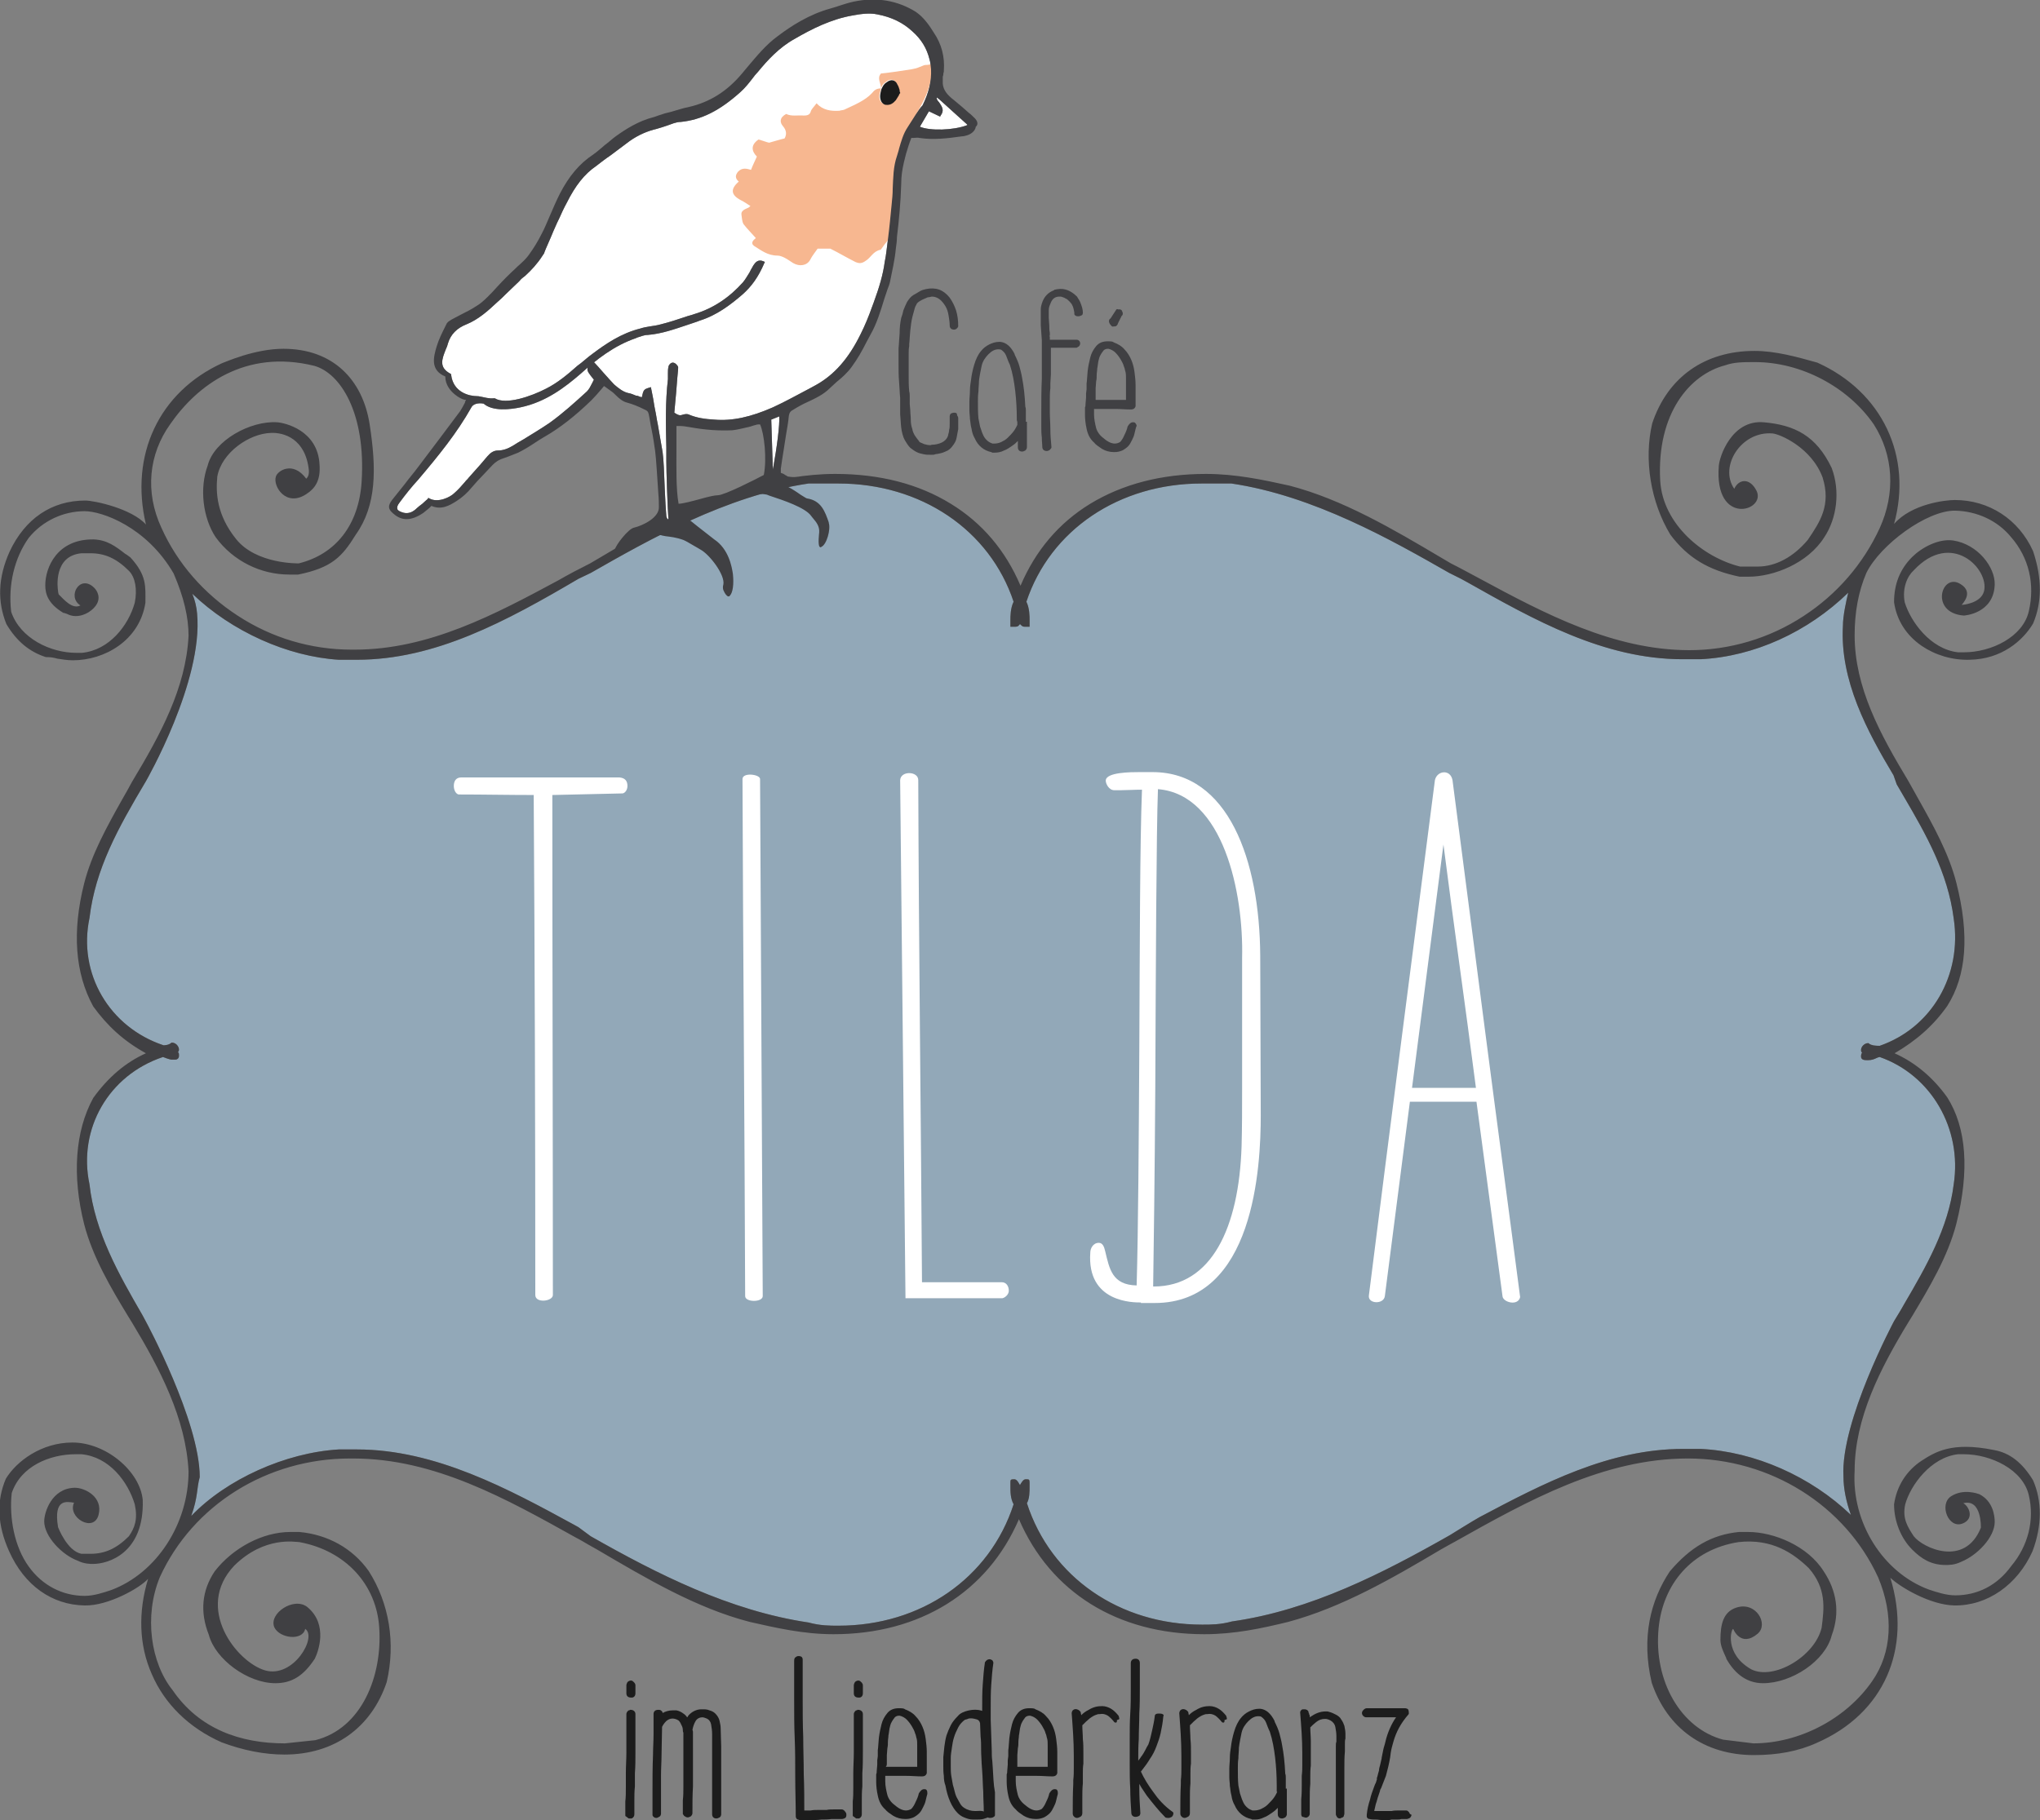 <?xml version="1.0" encoding="utf-8"?>

<!-- Generator: Adobe Illustrator 19.1.0, SVG Export Plug-In . SVG Version: 6.00 Build 0)  -->

<svg version="1.1" id="Ebene_1" xmlns="http://www.w3.org/2000/svg" xmlns:xlink="http://www.w3.org/1999/xlink" x="0px" y="0px"

	 viewBox="0 0 383 341.8" enable-background="new 0 0 383 341.8" xml:space="preserve">

<rect x="0" y="0" width="383" height="341.8" fill="#808080" stroke="none"/>

<g>

	<path fill="#92A8B8" d="M193.3,279.1v-0.6c0-0.7-0.1-0.7-0.7-0.7c-0.4,0-0.6,0.3-0.8,0.6c-0.1,0.1-0.2,0.3-0.3,0.5

		c-0.1-0.2-0.2-0.3-0.3-0.5c-0.2-0.3-0.4-0.6-0.8-0.6c-0.7,0-0.7,0.1-0.7,0.7v0.6c0,1.1,0,2.3,0.6,3.4

		c-4.5,13.9-17.4,22.8-32.9,22.8c-1.6,0-3.4,0-5.6-0.6c-14.8-2.2-28.4-9.1-40.9-16.2l-2.3-1.7l-0.9-0.5

		c-12.1-6.6-25.9-14.1-40.7-14.1h-3.4c-10,0.6-21.1,5.6-27.7,12.5c1.3-3.6,1-5.2,1.6-7.3c0-10.5-10.1-29.2-10.1-29.2l-0.7-1.3

		c-4.4-7.6-8.9-15.5-9.9-24.5c-2.2-10.4,3.6-20.5,13.8-23.9c0.3,0.1,1.2,0.5,1.7,0.5h0.6c0.3,0,0.7-0.2,0.7-0.7c0-0.4,0-0.6-0.2-0.7

		c0.1-0.1,0.2-0.3,0.2-0.5c0-0.6-0.6-1.3-1.3-1.3h-0.1l0,0c-0.5,0.5-1.4,0.5-1.5,0.5c-10.2-3.4-16.1-13.5-13.9-23.9

		c1.1-9.2,5.3-16.8,10.6-25.7l0,0c0,0,10.8-18.8,9.6-31.5c-0.1-1.2-0.4-2.5-0.9-3.7c7.4,7.1,17.9,11.8,27.5,12.4H67

		c14.7,0,28-7.2,41.6-15.2l2.3-1.1c10.7-6.1,25.4-14.5,40.9-16.8h5.6c15.5,0,28.4,8.7,32.9,22.2c-0.6,1.2-0.6,2.8-0.6,3.4v1.3h0.7

		c0.6,0,0.7,0,1.1-0.5c0.5,0.5,0.5,0.5,1.1,0.5h0.7v-1.3c0-0.6,0-2.2-0.6-3.4c4.5-13.5,17.4-22.2,32.9-22.2l5.6,0

		c15.5,2.3,30.2,10.7,40.9,16.8l2.2,1.1l1.1,0.6c12.6,7.1,25.7,14.5,40.5,14.5h3.4c10-0.5,20.1-5.1,27.7-12.5c-0.4,1.6-1,4.4-1,6.2

		c-0.6,10.3,4.6,19.9,9.5,28.1l0.6,1.7c0.5,0.8,0.9,1.6,1.4,2.4c4.1,7,8.2,14.2,9.3,22.8c1.6,10.6-4.1,20.5-13.9,23.9

		c-0.5,0-1.6,0-2.1-0.5l0,0h-0.1c-0.6,0-1.3,0.6-1.3,1.3c0,0.1,0,0.3,0.2,0.5c-0.1,0.1-0.2,0.3-0.2,0.7c0,0.7,0.7,0.7,1.3,0.7

		c0.7,0,1.2-0.2,1.6-0.4c0.2-0.1,0.5-0.2,0.6-0.2c9.7,3.4,15.5,13.5,13.9,23.9c-1,8.2-5.2,15.5-9.3,22.5c-0.6,1.1-1.3,2.2-1.9,3.2

		l0,0c0,0-10.1,18.9-9.5,29.2c0,2.2,0.5,4.7,1.4,7.2c-7.5-7.2-18-11.9-28.2-12.4H316c-13.9,0-26.3,6.5-38.2,12.8

		c-1.1,0.6-5.6,3.4-5.6,3.4c-12.5,7.1-26.1,14.1-40.9,16.2c-2.2,0.6-3.9,0.6-5.6,0.6c-15.5,0-28.4-8.9-32.9-22.8

		C193.3,281.4,193.3,280.2,193.3,279.1z"/>

	<path fill="#FFFFFF" d="M145.1,88.2l-0.3-9.4l1.5-0.6C146.4,79.8,145.9,83.8,145.1,88.2z"/>

	<g>

		<path fill="#404043" d="M179.2,77.5c-0.3,0-0.6,0.1-0.7,0.2c0,0,0,0-0.1,0.1c0,0.1-0.1,0.2-0.1,0.4l0,0.1c0,0,0,0.1,0,0.1

			c0,0.2,0,0.4,0,0.6c0,0.2,0,0.4,0,0.6c0,0.4,0,0.8-0.1,1.1c0,0.3-0.1,0.7-0.2,1c0,0,0,0,0,0.1c-0.3,0.9-1.1,1.5-2.6,1.7

			c-0.2,0-0.5,0-0.7,0.1c-0.4,0-0.9-0.1-1.2-0.2c-0.3-0.1-0.6-0.3-0.9-0.4c0,0,0,0,0-0.1c-0.2-0.2-0.4-0.5-0.7-0.9

			c-0.3-0.4-0.5-0.9-0.6-1.3c0,0,0-0.1,0-0.1c-0.2-0.5-0.3-1.1-0.3-1.7c0-0.7-0.1-1.3-0.1-1.9l-0.1-1.1c0-0.1,0-0.2,0-0.2v-0.2

			c0-0.3,0-0.6,0-1c0-0.3,0-0.7-0.1-1c-0.1-1-0.1-2-0.1-2.9c0-0.9,0-1.7,0-2.5c0-0.5,0-1,0-1.6c0-0.6,0-1,0.1-1.5c0,0,0-0.1,0-0.2

			c0-0.1,0-0.2,0-0.2c0.1-0.8,0.1-1.6,0.2-2.5c0.1-0.9,0.2-1.8,0.4-2.6l0.3-1.1c0.1-0.4,0.2-0.8,0.4-1.1c0.1-0.3,0.3-0.5,0.6-0.7

			c0.3-0.2,0.7-0.4,1.2-0.6c0.2-0.1,0.4-0.2,0.7-0.2c0.3-0.1,0.5-0.1,0.5-0.1c0.5,0,1,0.2,1.4,0.5c0.4,0.3,0.8,0.8,1.1,1.3

			c0.3,0.5,0.5,1.1,0.6,1.8c0.1,0.6,0.2,1.2,0.2,1.8c0,0.5,0.3,0.8,0.8,0.8c0.1,0,0.2,0,0.4-0.1c0.1-0.1,0.3-0.2,0.4-0.5

			c0,0,0-0.1,0-0.1c0-1-0.1-1.9-0.4-2.9c-0.3-0.9-0.7-1.7-1.2-2.4c-1.2-1.5-2.6-2-4.5-1.6c-0.4,0.1-0.8,0.2-1.1,0.4

			c-0.3,0.2-0.7,0.4-1.2,0.7c-0.5,0.3-0.8,0.7-1.2,1.3c-0.3,0.6-0.5,1.1-0.7,1.6c-0.1,0.5-0.2,0.9-0.4,1.4c-0.2,0.9-0.3,1.9-0.3,2.9

			c-0.1,1-0.1,1.9-0.2,2.8c0,0.2,0,0.3,0,0.6c0,0.2,0,0.5,0,0.6c0,0.2,0,0.3,0,0.5v1.5c0,1,0,2,0.1,3.1c0.1,1.1,0.1,2.1,0.2,3v1.1

			c0,0.1,0,0.2,0,0.3c0,0.1,0,0.1,0,0.2c0,0,0,0.1,0,0.1c0,0.1,0,0.1,0,0.2v0.5c0,0.1,0,0.1,0,0.2c0,0.1,0,0.2,0,0.3

			c0,0,0,0.1,0,0.2c0.1,0.9,0.1,1.7,0.2,2.5c0.1,0.8,0.3,1.7,0.7,2.4c0.3,0.5,0.6,1,1,1.4c0.4,0.3,0.8,0.6,1.2,0.8

			c0.4,0.2,0.8,0.3,1.3,0.4c0.4,0.1,0.8,0.1,1.2,0.1c0.1,0,0.3,0,0.5,0c0.2,0,0.3,0,0.5-0.1c0.7-0.1,1.3-0.2,1.9-0.5

			c0.6-0.2,1-0.6,1.3-1c0.4-0.5,0.7-1,0.8-1.6c0.1-0.5,0.2-1.1,0.3-1.6v-2.1c0-0.2-0.1-0.3-0.2-0.5

			C179.7,77.6,179.5,77.5,179.2,77.5z"/>

		<path fill="#404043" d="M192.6,79.2c0-0.3,0-0.7,0-1l0-1c0-0.3,0-0.6-0.1-0.8c-0.1-2.1-0.3-3.9-0.6-5.4c-0.1-0.7-0.3-1.4-0.5-2.2

			c-0.2-0.7-0.5-1.4-0.9-2.2c0,0,0-0.1,0-0.1c-0.7-1.4-1.6-2.2-2.7-2.3h-0.1c0,0-0.1,0-0.1,0c-0.7,0-1.3,0.2-1.9,0.5

			c-0.6,0.3-1.1,0.7-1.5,1.2c-0.6,0.7-1,1.6-1.3,2.6c-0.3,1-0.5,2-0.6,2.9c-0.1,0.6-0.2,1.3-0.2,2c0,0.7-0.1,1.4-0.1,2

			c0,0.6,0,1.2,0,1.7c0,0.5,0.1,1.1,0.1,1.6c0.1,0.5,0.1,1.1,0.3,1.8c0.1,0.7,0.3,1.3,0.6,1.8c0.6,1.4,1.7,2.3,3.1,2.6

			c0.1,0,0.1,0.1,0.2,0.1h0.5c0.6,0,1.1-0.1,1.7-0.4c0.6-0.2,1.1-0.6,1.7-1c0.3-0.2,0.5-0.4,0.7-0.6c0.1-0.1,0.1-0.1,0.2-0.2V84

			c0,0.5,0.3,0.8,0.8,0.8c0.2,0,0.4-0.1,0.6-0.2c0.2-0.2,0.3-0.4,0.3-0.6v-3c0-0.4,0-0.7,0-1V79.2z M191,79.3v0.5

			c-0.2,0.4-0.4,0.8-0.7,1.2c-0.3,0.4-0.7,0.8-1.1,1.2c-0.4,0.4-0.8,0.6-1.2,0.8c-0.4,0.2-0.9,0.3-1.3,0.3h-0.3

			c-0.1,0-0.1,0-0.3-0.1c-0.3-0.1-0.6-0.3-0.9-0.6c-0.3-0.3-0.5-0.6-0.7-1.1c-0.2-0.4-0.3-0.9-0.5-1.4c-0.1-0.5-0.2-1-0.3-1.5

			c-0.1-1-0.1-2.1-0.1-3.2c0-0.6,0-1.2,0.1-1.9c0-0.7,0.1-1.3,0.1-2c0.1-0.9,0.3-1.8,0.5-2.8c0.2-0.9,0.7-1.6,1.3-2.2

			c0.6-0.6,1.2-0.9,1.8-0.9c0.2,0,0.4,0,0.6,0.1c0.4,0.3,0.7,0.6,0.9,1.1c0.2,0.5,0.4,1.1,0.7,1.7c0.5,1.5,0.8,3.2,1,4.9

			c0.2,1.7,0.3,3.5,0.3,5.2c0,0.1,0,0.2,0,0.3C191,79.2,191,79.3,191,79.3z"/>

		<path fill="#404043" d="M202.2,55.7c-1.1-1.1-2.3-1.6-3.6-1.4c-0.2,0-0.4,0.1-0.6,0.1c0,0-0.1,0-0.1,0.1c-1.1,0.4-1.9,1.2-2.3,2.5

			c0,0,0,0,0,0c-0.1,0.3-0.2,0.7-0.2,1.1c0,0.4,0,0.7,0,1.1c0,0.2,0,0.4,0,0.6c0,0.2,0,0.4,0,0.6c0,0.1,0,0.3,0,0.4

			c0,0.1,0,0.2,0,0.3l0.2,2.8c0,0.1,0,0.2,0,0.4v2.8c0,0.1,0,0.3,0,0.5v1c0,0.1,0,0.2,0,0.3c0,0.1,0,0.2,0,0.3v1.3

			c0,0.3,0,0.5,0,0.6c-0.1,2.1-0.1,4.2-0.1,6.4v2.1c0,0.3,0,0.5,0,0.6c0,0.5,0,1.2,0.1,2c0,0.8,0.1,1.4,0.1,1.9

			c0.1,0.4,0.4,0.6,0.8,0.6c0.1,0,0.2,0,0.4-0.1c0.2-0.1,0.3-0.2,0.5-0.5c0,0,0-0.1,0-0.2c-0.1-1.1-0.2-2.2-0.2-3.3

			c0-1.1-0.1-2.1-0.1-3.2c0-0.8,0-1.6,0-2.3c0-0.7,0-1.4,0.1-2.2v-0.4c0,0,0-0.1,0-0.2c0-0.1,0-0.2,0-0.3l0.1-1.7V70

			c0-0.1,0-0.1,0-0.2c0-0.1,0-0.2,0-0.3c0-0.2,0-0.5,0-0.8c0-0.3,0-0.6,0-0.9c0-0.3,0-0.6,0-0.9v-1.6l4.7,0c0,0,0.1,0,0.1,0

			c0.1,0,0.2-0.1,0.2-0.1c0.3-0.1,0.5-0.4,0.5-0.7c0-0.4-0.3-0.7-0.7-0.7h-2.7c-0.3,0-0.5,0-0.8,0c-0.3,0-0.5,0-0.8,0h-0.7

			c0-0.1,0-0.1,0-0.2c0,0,0-0.1,0-0.1v-0.2c0-0.1-0.1-0.2-0.1-0.3c0,0,0.1,0.1,0.1,0.1c0,0,0,0,0,0l0-0.6c-0.1-0.5-0.1-0.9-0.1-1.4

			l-0.1-1.4c0-0.5,0-1,0-1.5c0-0.5,0.2-0.9,0.4-1.4c0.3-0.7,0.8-1.1,1.6-1.1c0.2,0,0.4,0,0.6,0.1c0.2,0.1,0.4,0.1,0.6,0.3

			c0,0,0.1,0,0.1,0c0,0,0,0,0,0c0.4,0.3,0.7,0.6,1,1c0.3,0.5,0.4,1,0.5,1.6l0,0.2c0,0,0,0,0,0.1c0.1,0.3,0.4,0.4,0.7,0.4

			c0.3,0,0.5-0.1,0.7-0.2c0.2-0.1,0.2-0.4,0.2-0.5c0-0.6-0.2-1.2-0.4-1.7C202.8,56.6,202.5,56.2,202.2,55.7z"/>

		<path fill="#404043" d="M209.1,61.3c0.1,0,0.2,0,0.2,0c0.2,0,0.3-0.1,0.4-0.2c0.1-0.1,0.2-0.3,0.2-0.4l0.7-1.4

			c0.2-0.1,0.2-0.3,0.2-0.5c0-0.1-0.1-0.3-0.2-0.5c0-0.1-0.1-0.1-0.1-0.1l-0.2-0.1c0,0-0.1,0-0.1,0c-0.1,0-0.3,0-0.3,0

			c-0.1-0.1-0.2,0-0.3,0c0,0,0,0,0,0l-1.1,1.7c-0.2,0.1-0.3,0.3-0.3,0.5c0,0.2,0.1,0.5,0.3,0.7C208.7,61.3,208.9,61.4,209.1,61.3z"

			/>

		<path fill="#404043" d="M213.4,79.9c-0.1-0.3-0.2-0.4-0.3-0.5c-0.1-0.1-0.2-0.1-0.4-0.1c-0.4,0-0.7,0.3-1,0.8

			c-0.1,0.5-0.3,1-0.6,1.6c-0.2,0.5-0.5,1-0.8,1.3c-0.3,0.2-0.7,0.3-1,0.3c-0.6,0-1.3-0.3-2.1-1c-0.7-0.5-1.2-1.2-1.4-1.9

			c-0.2-0.8-0.4-1.7-0.4-2.6v-0.7c0-0.1,0-0.2,0-0.3c0,0,0,0,0,0h1.2c0.9,0,1.8,0,2.8,0c1,0,1.9,0.1,2.9,0.1c0.6,0,0.8-0.3,0.9-0.6

			c0,0,0-0.1,0-0.1v-1.1c0-0.1,0-0.2,0-0.3c0-0.4,0-0.8,0-1.2v-1.3c0-0.8-0.1-1.6-0.2-2.4c-0.1-0.8-0.3-1.6-0.6-2.3

			c-0.3-0.7-0.7-1.4-1.3-2c-0.5-0.6-1.2-1-2-1.3c-0.2-0.2-0.6-0.2-1.2-0.2c-0.9,0-1.6,0.3-2.1,0.9c-0.5,0.6-0.9,1.3-1.1,2.1

			c-0.2,0.8-0.4,1.7-0.5,2.6c-0.1,0.9-0.1,1.7-0.2,2.3c0,0,0,0,0,0c0,0.1,0,0.1,0,0.2v0.4c0,0.1,0,0.1,0,0.2c0,0.1,0,0.2,0,0.3

			l-0.1,0.8c0,0.3,0,0.5,0,0.8l-0.1,1.2c0,0.2,0,0.4-0.1,0.6c0,0.2,0,0.3,0,0.5v0.9c0,0.8,0.1,1.7,0.3,2.6c0.2,1,0.6,1.9,1.4,2.6

			c0.3,0.4,0.9,0.8,1.5,1.2c0.7,0.4,1.4,0.6,2.3,0.6c0.6,0,1-0.1,1.5-0.3c0.4-0.2,0.8-0.5,1.1-0.8c0.3-0.3,0.5-0.7,0.7-1.1

			c0.2-0.4,0.4-0.8,0.5-1.3c0.1-0.4,0.2-0.9,0.3-1.2C213.4,80,213.4,80,213.4,79.9z M205.7,75.1c0-0.2,0-0.4,0-0.7

			c0-0.3,0-0.6,0-0.9c0-0.1,0-0.2,0-0.3c0-0.1,0-0.2,0-0.3l0.1-1.3c0.1-0.4,0.1-0.8,0.1-1.2c0-0.4,0.1-0.8,0.1-1.2

			c0.1-0.4,0.1-0.8,0.2-1.3c0.1-0.4,0.2-0.9,0.4-1.2c0.2-0.4,0.4-0.6,0.6-0.9c0.2-0.2,0.5-0.3,0.8-0.3l0.1,0c0.5,0.1,1,0.4,1.3,0.7

			c0.4,0.4,0.7,0.8,1,1.3c0.3,0.5,0.5,0.9,0.6,1.3c0.2,0.4,0.2,0.8,0.3,1c0.1,0.4,0.1,0.8,0.1,1.3c0,0.5,0,0.9,0,1.3v0.9

			c0,0.1,0,0.3,0,0.4c0,0.2,0,0.3,0,0.5v0.4c0,0.1,0,0.2,0,0.3v0.2c-0.3,0-0.7,0-1,0H205.7z"/>

	</g>

	<g>

		<path fill="#1C1C1C" d="M118.5,318.8l0.1,0c0.4,0,0.7-0.3,0.7-0.8v-1.5c0-0.2-0.1-0.4-0.3-0.6c-0.1-0.1-0.3-0.3-0.5-0.3

			c-0.3,0-0.5,0.1-0.7,0.3c-0.1,0.2-0.2,0.4-0.2,0.6v1.5C117.6,318.5,117.9,318.8,118.5,318.8z"/>

		<path fill="#1C1C1C" d="M118.4,321.1c0,0-0.1,0-0.1,0c-0.1,0.1-0.2,0.1-0.2,0.1c-0.1,0-0.1,0-0.2,0.1c-0.2,0.2-0.3,0.4-0.3,0.6

			c0,0.2,0,0.5,0,0.8v2.4c0,1.4,0,2.7,0,4c0,1.3-0.1,2.6-0.1,4c0,0.2,0,0.3,0,0.6c0,0.2,0,0.4,0,0.7v1.3c0,0.9,0,1.8-0.1,2.6

			c0,0.9,0,1.8,0,2.6c0,0.1,0,0.2,0.1,0.2l0.4,0.3c0,0,0.1,0.1,0.2,0.1h0.3c0.1,0,0.1,0,0.2,0c0.4-0.2,0.5-0.5,0.5-0.8

			c0-0.9,0-1.7,0-2.6c0-0.8,0-1.7,0.1-2.6v-1.3c0-0.2,0-0.4,0-0.6c0-0.3,0-0.5,0-0.6c0.1-1.3,0.1-2.6,0.1-3.9s0-2.7,0-4.1v-2.4

			c0-0.3,0-0.6,0-0.7C119.3,321.4,118.9,321.1,118.4,321.1z"/>

		<path fill="#1C1C1C" d="M135.3,324.5c0-0.4-0.1-0.8-0.2-1.3c-0.1-0.5-0.4-1-0.8-1.4c-0.3-0.3-0.7-0.5-1.1-0.6

			c-0.4-0.2-0.9-0.2-1.3-0.2l-0.2,0c-0.9,0-1.7,0.4-2.3,1c-0.1,0.1-0.2,0.2-0.3,0.4c0,0,0,0.1-0.1,0.1c-0.2-0.3-0.4-0.5-0.7-0.7

			c-0.4-0.3-0.8-0.5-1.3-0.6c-0.1,0-0.2,0-0.2,0c-0.2,0-0.4,0-0.4,0c0,0-0.1,0-0.1,0c-0.7,0-1.4,0.2-1.9,0.5c0-0.2-0.1-0.3-0.2-0.4

			c-0.2-0.2-0.4-0.2-0.6-0.2c-0.6,0-0.9,0.3-0.9,0.8c0,1.2,0,2.5,0,3.8c0,1.3-0.1,2.6-0.1,3.8c-0.1,2.4-0.1,4.8-0.1,7.2v3

			c0,0.4,0,0.7,0,0.9v0.2c0,0.2,0.1,0.3,0.2,0.4c0,0,0,0,0,0c0.1,0.1,0.3,0.2,0.5,0.2c0.2,0,0.4-0.1,0.7-0.3

			c0.1-0.1,0.2-0.3,0.2-0.5c0-0.2,0-0.5,0-0.7v-2.4c0-1.4,0-2.7,0-4.1c0-1.3,0.1-2.6,0.1-3.9l0.1-5.2c0.2-0.4,0.4-0.7,0.8-1.1

			c0.7-0.6,1.5-0.6,2.3-0.1c0,0,0,0,0,0c0.2,0.2,0.4,0.5,0.5,0.8c0.2,0.3,0.3,0.7,0.3,1c0,0.2,0,0.3,0.1,0.5c0,0.2,0,0.4,0,0.5v6.1

			c0,0.3,0,0.6,0,0.9c0,0.3,0,0.5,0,0.9c0,0.1,0,0.1,0,0.2c0,0.1,0,0.2,0,0.3v0.9c0,0.2,0,0.3,0,0.4c0,0.8,0,1.6-0.1,2.5

			c0,0.9,0,1.8,0,2.5c0,0.1,0,0.1,0.1,0.2c0.1,0.2,0.2,0.3,0.3,0.3c0.1,0.1,0.3,0.2,0.5,0.2c0.2,0,0.4-0.1,0.6-0.2

			c0.2-0.2,0.3-0.4,0.3-0.6c0-1.7,0-3.4,0.1-5v-2.2c0-0.1,0-0.2,0-0.4c0-0.1,0-0.3,0-0.4v-1.1c0-0.2,0-0.4,0-0.5c0-0.2,0-0.4,0-0.6

			c0-0.1,0-0.3,0-0.5c0-0.2,0-0.3,0-0.5V326c0-0.2,0-0.3,0-0.4c0-0.1,0-0.2,0-0.3c0-0.1,0-0.3-0.1-0.4c0.1-0.6,0.3-1.2,0.6-1.7

			c0.3-0.5,0.8-0.7,1.3-0.7c0,0,0.2,0,0.7,0.2c0,0,0,0,0,0c0.5,0.2,0.8,0.6,0.9,1.1c0.1,0.6,0.2,1.2,0.2,1.9c0,0.1,0,0.3,0,0.7v2.7

			c0,0.3,0,0.6,0,0.9v1.9c0,0.3,0,0.5,0,0.8c0,0.2,0,0.5,0,0.8v1.7c0,0.2,0,0.3,0,0.6v2.5c0,0.2,0,0.4,0,0.6c0,0.2,0,0.4,0,0.6v1.2

			c0,0.5,0.3,0.8,0.8,0.8c0.2,0,0.4-0.1,0.6-0.2c0.2-0.1,0.3-0.4,0.3-0.6c0-0.2,0-0.4,0-0.6c0-0.2,0-0.4,0-0.7v-3.7

			c0-0.2,0-0.3,0-0.4c0-0.2,0-0.3,0-0.5v-2c0-0.1,0-0.3,0-0.4V329c0-0.4,0-0.7,0-1L135.3,324.5z"/>

		<path fill="#1C1C1C" d="M158,339.8c-0.4,0-0.8,0-1.4,0c-0.5,0-1,0-1.4,0.1c-0.1,0-0.2,0-0.3,0c-0.1,0-0.2,0-0.2,0l-1,0

			c-0.5,0-1,0-1.5,0.1c-0.4,0-0.8,0-1.2,0c0-2.1,0-4.4-0.1-6.8c0-2.4-0.1-4.8-0.1-7c-0.1-2.4-0.1-4.8-0.1-7.2c0-2.4,0-4.9,0-7.3

			c0-0.1,0-0.3-0.1-0.4c-0.1-0.3-0.6-0.3-0.7-0.3c-0.2,0-0.4,0.1-0.5,0.2c-0.2,0.1-0.3,0.3-0.3,0.7c0,2.4,0,4.8,0,7.3

			c0,2.5,0,5,0.1,7.2c0.1,2.4,0.1,4.8,0.1,7.3c0,2.5,0.1,4.9,0.1,7.4c0,0,0,0.1,0,0.1c0.1,0.3,0.2,0.5,0.4,0.5

			c0.1,0,0.2,0.1,0.4,0.1c0.7,0,1.4,0,2,0c0.7,0,1.3,0,2-0.1c0.6,0,1.3,0,1.9-0.1c0.7,0,1.3,0,2,0c0.2,0,0.4-0.1,0.6-0.2

			c0.2-0.2,0.2-0.4,0.2-0.6c0-0.1,0-0.3-0.1-0.4C158.6,340.1,158.4,339.8,158,339.8z"/>

		<path fill="#1C1C1C" d="M161.2,318.8l0.1,0c0.4,0,0.7-0.3,0.7-0.8v-1.5c0-0.2-0.1-0.4-0.3-0.6c-0.1-0.1-0.3-0.3-0.5-0.3

			c-0.3,0-0.5,0.1-0.7,0.3c-0.1,0.2-0.2,0.4-0.2,0.6v1.5C160.3,318.5,160.6,318.8,161.2,318.8z"/>

		<path fill="#1C1C1C" d="M161.1,321.1c0,0-0.1,0-0.1,0c-0.1,0.1-0.2,0.1-0.2,0.1c-0.1,0-0.1,0-0.2,0.1c-0.2,0.2-0.3,0.4-0.3,0.6

			c0,0.2,0,0.5,0,0.8v2.4c0,1.4,0,2.7,0,4c0,1.3-0.1,2.6-0.1,4c0,0.2,0,0.3,0,0.6c0,0.2,0,0.4,0,0.7v1.3c0,0.9,0,1.8-0.1,2.6

			c0,0.9,0,1.8,0,2.6c0,0.1,0,0.2,0.1,0.2l0.4,0.3c0,0,0.1,0.1,0.2,0.1h0.3c0.1,0,0.1,0,0.2,0c0.4-0.2,0.5-0.5,0.5-0.8

			c0-0.9,0-1.7,0-2.6c0-0.8,0-1.7,0.1-2.6v-1.3c0-0.2,0-0.4,0-0.6c0-0.3,0-0.5,0-0.6c0.1-1.3,0.1-2.6,0.1-3.9s0-2.7,0-4.1v-2.4

			c0-0.3,0-0.6,0-0.7C162,321.4,161.6,321.1,161.1,321.1z"/>

		<path fill="#1C1C1C" d="M173.9,336.1c-0.1-0.1-0.2-0.1-0.4-0.1c-0.4,0-0.7,0.3-1,0.8c-0.1,0.5-0.3,1-0.6,1.6

			c-0.2,0.5-0.5,1-0.8,1.3c-0.3,0.2-0.7,0.3-1,0.3c-0.6,0-1.3-0.3-2.1-1c-0.7-0.5-1.2-1.2-1.4-1.9c-0.2-0.8-0.4-1.7-0.4-2.6v-0.7

			c0-0.1,0-0.2,0-0.3c0,0,0,0,0,0h1.2c0.9,0,1.8,0,2.8,0c1,0,1.9,0.1,2.9,0.1c0.6,0,0.8-0.3,0.9-0.6c0,0,0-0.1,0-0.1v-1.1

			c0-0.1,0-0.2,0-0.3c0-0.4,0-0.8,0-1.2V329c0-0.8-0.1-1.6-0.2-2.4c-0.1-0.8-0.3-1.6-0.6-2.3c-0.3-0.7-0.7-1.4-1.3-2

			c-0.5-0.6-1.2-1-2-1.3c-0.2-0.2-0.6-0.2-1.2-0.2c-0.9,0-1.6,0.3-2.1,0.9c-0.5,0.6-0.9,1.3-1.1,2.1c-0.2,0.8-0.4,1.7-0.5,2.6

			c-0.1,0.9-0.1,1.7-0.2,2.3c0,0,0,0,0,0c0,0.1,0,0.1,0,0.2v0.4c0,0.1,0,0.1,0,0.2c0,0.1,0,0.2,0,0.3l-0.1,0.8c0,0.3,0,0.5,0,0.8

			l-0.1,1.2c0,0.2,0,0.4-0.1,0.6c0,0.2,0,0.3,0,0.5v0.9c0,0.8,0.1,1.7,0.3,2.6c0.2,1,0.6,1.9,1.4,2.6c0.3,0.4,0.9,0.8,1.5,1.2

			c0.7,0.4,1.4,0.6,2.3,0.6c0.6,0,1-0.1,1.5-0.3c0.4-0.2,0.8-0.5,1.1-0.8c0.3-0.3,0.5-0.7,0.7-1.1c0.2-0.4,0.4-0.8,0.5-1.3

			c0.1-0.4,0.2-0.9,0.3-1.2c0-0.1,0-0.1,0-0.2C174.1,336.3,174,336.2,173.9,336.1z M166.5,331.1c0-0.3,0-0.6,0-0.9

			c0-0.1,0-0.2,0-0.3c0-0.1,0-0.2,0-0.3l0.1-1.3c0.1-0.4,0.1-0.8,0.1-1.2c0-0.4,0.1-0.8,0.1-1.2c0.1-0.4,0.1-0.8,0.2-1.3

			c0.1-0.4,0.2-0.9,0.4-1.2c0.2-0.4,0.4-0.6,0.6-0.9c0.2-0.2,0.5-0.3,0.8-0.3l0.1,0c0.5,0.1,1,0.4,1.3,0.7c0.4,0.4,0.7,0.8,1,1.3

			c0.3,0.5,0.5,0.9,0.6,1.3c0.2,0.4,0.2,0.8,0.3,1c0.1,0.4,0.1,0.8,0.1,1.3c0,0.5,0,0.9,0,1.3v0.9c0,0.1,0,0.3,0,0.4

			c0,0.2,0,0.3,0,0.5v0.4c0,0.1,0,0.2,0,0.3v0.2c-0.3,0-0.7,0-1,0h-4.9C166.5,331.6,166.5,331.4,166.5,331.1z"/>

		<path fill="#1C1C1C" d="M186.4,332.2l-0.1-1.5c-0.1-0.6-0.1-1.3-0.1-1.9l-0.2-5.8V321c0-1.7,0-3.2,0.1-4.6

			c0.1-1.4,0.2-2.8,0.4-4.1c0,0,0-0.1,0-0.1c-0.1-0.3-0.2-0.5-0.4-0.5c-0.1-0.1-0.2-0.1-0.3-0.1c-0.3,0-0.6,0.1-0.9,0.6

			c0,0,0,0.1,0,0.1c-0.2,1.3-0.3,2.7-0.4,4.1c-0.1,1.4-0.1,2.9-0.1,4.5v0.4c-0.8-0.3-2-0.3-3.2,0.1c-0.6,0.2-1.1,0.5-1.4,0.9

			c-0.5,0.5-1,1.1-1.3,1.7c-0.3,0.6-0.6,1.3-0.8,1.9c-0.2,0.7-0.3,1.4-0.4,2.1c-0.1,0.7-0.1,1.3-0.2,2c0,0,0,0,0,0

			c0,0.2,0,0.3,0,0.4v1.2c0,0.6,0,1.3,0.1,1.9c0,0.7,0.1,1.3,0.3,1.8c0.4,2.3,1.2,4.1,2.3,5.2c0.3,0.3,0.7,0.6,1.2,0.8

			c0.5,0.2,1,0.4,1.7,0.4h0.5c0.5,0,1,0,1.4-0.1l0.9-0.3c0.1,0.1,0.2,0.1,0.4,0.1c0.3,0,0.6-0.1,0.8-0.3c0,0,0.1-0.1,0.1-0.2

			c0-1.3,0-2.8,0-4.3C186.5,335,186.5,333.6,186.4,332.2z M183.3,340.1h-0.3c-0.7,0-1.4-0.2-2-0.6c-0.3-0.2-0.6-0.5-0.8-0.9

			c-0.2-0.4-0.4-0.7-0.6-1.1c-0.2-0.4-0.3-0.8-0.4-1.2c-0.1-0.4-0.2-0.8-0.3-1.1c-0.1-0.5-0.2-1.1-0.3-1.7c-0.1-0.6-0.1-1.3-0.1-1.9

			v-1.2c0-0.1,0-0.2,0-0.3c0-0.5,0.1-1.1,0.2-1.8c0.1-0.7,0.2-1.4,0.4-2c0.2-0.7,0.5-1.3,0.8-1.9c0.3-0.6,0.8-1.1,1.2-1.4

			c0.2-0.1,0.4-0.1,0.6-0.2c0.2-0.1,0.4-0.1,0.6-0.1c0.4,0,0.7,0.1,1.1,0.2c0.3,0.1,0.5,0.3,0.6,0.7l0.1,2.5

			c0.1,0.8,0.1,1.7,0.1,2.6c0,0.9,0.1,1.8,0.1,2.5l0.1,1.4c0.1,1.2,0.1,2.5,0.2,3.9c0,1.3,0.1,2.5,0.1,3.7

			C184.3,340,183.7,340.1,183.3,340.1z"/>

		<path fill="#1C1C1C" d="M198.4,336.1c-0.1-0.1-0.2-0.1-0.4-0.1c-0.4,0-0.7,0.3-1,0.8c-0.1,0.5-0.3,1-0.6,1.6

			c-0.2,0.5-0.5,1-0.8,1.3c-0.3,0.2-0.7,0.3-1,0.3c-0.6,0-1.3-0.3-2.1-1c-0.7-0.5-1.2-1.2-1.4-1.9c-0.2-0.8-0.4-1.7-0.4-2.6v-0.7

			c0-0.1,0-0.2,0-0.3c0,0,0,0,0,0h1.2c0.9,0,1.8,0,2.8,0c1,0,1.9,0.1,2.9,0.1c0.6,0,0.8-0.3,0.9-0.6c0,0,0-0.1,0-0.1v-1.1

			c0-0.1,0-0.2,0-0.3c0-0.4,0-0.8,0-1.2V329c0-0.8-0.1-1.6-0.2-2.4c-0.1-0.8-0.3-1.6-0.6-2.3c-0.3-0.7-0.7-1.4-1.3-2

			c-0.5-0.6-1.2-1-2-1.3c-0.2-0.2-0.6-0.2-1.2-0.2c-0.9,0-1.6,0.3-2.1,0.9c-0.5,0.6-0.9,1.3-1.1,2.1c-0.2,0.8-0.4,1.7-0.5,2.6

			c-0.1,0.9-0.1,1.7-0.2,2.3c0,0,0,0,0,0c0,0.1,0,0.1,0,0.2v0.4c0,0.1,0,0.1,0,0.2c0,0.1,0,0.2,0,0.3l-0.1,0.8c0,0.3,0,0.5,0,0.8

			l-0.1,1.2c0,0.2,0,0.4-0.1,0.6c0,0.2,0,0.3,0,0.5v0.9c0,0.8,0.1,1.7,0.3,2.6c0.2,1,0.6,1.9,1.4,2.6c0.3,0.4,0.9,0.8,1.5,1.2

			c0.7,0.4,1.4,0.6,2.3,0.6c0.6,0,1-0.1,1.5-0.3c0.4-0.2,0.8-0.5,1.1-0.8c0.3-0.3,0.5-0.7,0.7-1.1c0.2-0.4,0.4-0.8,0.5-1.3

			c0.1-0.4,0.2-0.9,0.3-1.2c0-0.1,0-0.1,0-0.2C198.6,336.3,198.5,336.2,198.4,336.1z M191,331.1c0-0.3,0-0.6,0-0.9

			c0-0.1,0-0.2,0-0.3c0-0.1,0-0.2,0-0.3l0.1-1.3c0.1-0.4,0.1-0.8,0.1-1.2c0-0.4,0.1-0.8,0.1-1.2c0.1-0.4,0.1-0.8,0.2-1.3

			c0.1-0.4,0.2-0.9,0.4-1.2c0.2-0.4,0.4-0.6,0.6-0.9c0.2-0.2,0.5-0.3,0.8-0.3l0.1,0c0.5,0.1,1,0.4,1.3,0.7c0.4,0.4,0.7,0.8,1,1.3

			c0.3,0.5,0.5,0.9,0.6,1.3c0.2,0.4,0.2,0.8,0.3,1c0.1,0.4,0.1,0.8,0.1,1.3c0,0.5,0,0.9,0,1.3v0.9c0,0.1,0,0.3,0,0.4

			c0,0.2,0,0.3,0,0.5v0.4c0,0.1,0,0.2,0,0.3v0.2c-0.3,0-0.7,0-1,0H191C191,331.6,191,331.4,191,331.1z"/>

		<path fill="#1C1C1C" d="M210,322.2c-0.5-0.6-0.9-1-1.4-1.3c-0.5-0.3-1.1-0.5-1.7-0.5c-0.9,0-1.7,0.2-2.5,0.7c-0.6,0.3-1,0.6-1.4,1

			l-0.1-0.5c0-0.1,0-0.1-0.1-0.2l-0.2-0.2c-0.6-0.4-1-0.2-1.2,0c-0.1,0.1-0.2,0.4-0.2,0.5c0.2,2.7,0.4,5.3,0.4,8c0,0.8,0,1.6,0,2.3

			c0,0.8,0,1.5-0.1,2.3c0,0,0,0,0,0v0.7c-0.1,1.9-0.1,3.8-0.1,5.6c0,0.2,0.1,0.4,0.2,0.5c0,0,0.1,0.1,0.1,0.1

			c0.1,0.1,0.3,0.2,0.5,0.2c0.2,0,0.4-0.1,0.6-0.2c0.2-0.1,0.4-0.3,0.4-0.7c0-1,0-1.9,0-2.8c0-0.9,0-1.8,0.1-2.8c0-0.2,0-0.6,0-0.9

			c0-0.4,0-0.7,0-0.9c0-0.6,0-1.3,0.1-1.9c0-0.6,0-1.3,0-1.9c0-0.9,0-1.9-0.1-2.7c0-0.8-0.1-1.7-0.1-2.6l0,0

			c0.5-0.5,0.9-0.9,1.4-1.3c0.4-0.3,0.9-0.6,1.3-0.7c0.2-0.1,0.4-0.1,0.6-0.1c0.5-0.1,1,0,1.5,0.3c0.4,0.3,0.8,0.7,1.2,1.2

			c0.1,0.1,0.2,0.1,0.3,0.1c0.1,0,0.2-0.1,0.2-0.3v-0.2c0.2,0,0.3-0.1,0.5-0.2C210.1,322.9,210.2,322.7,210,322.2

			C210.1,322.3,210.1,322.2,210,322.2z"/>

		<path fill="#1C1C1C" d="M216.5,336.5c-0.9-1.2-1.7-2.5-2.3-3.8c0.7-0.9,1.3-1.7,1.7-2.4c0.5-0.7,0.9-1.5,1.2-2.3

			c0.3-0.8,0.6-1.6,0.8-2.5c0.2-0.9,0.4-2,0.5-3.1c0,0,0,0,0-0.1c0.1-0.1,0.1-0.2,0-0.3c0,0,0,0,0,0c-0.2-0.2-0.5-0.2-0.9-0.2

			c-0.6,0-0.7,0.3-0.7,0.5c0,0,0,0,0,0c-0.1,0.9-0.3,1.8-0.5,2.7c-0.2,0.9-0.4,1.8-0.7,2.6c-0.2,0.3-0.4,0.7-0.6,1.1

			c-0.2,0.4-0.4,0.7-0.6,1c-0.2,0.2-0.3,0.5-0.6,0.8c0,0.1-0.1,0.1-0.1,0.2c0-1.4,0-2.7,0.1-4.1c0-1.6,0.1-3.2,0.1-4.8

			c0.1-1.6,0.1-3.2,0.1-4.7c0-1.6,0-3.2,0-4.8c0-0.5-0.3-0.8-0.8-0.8c-0.8,0-0.9,0.6-0.9,0.8c0,1.6,0,3.2,0,4.8c0,1.6,0,3.2-0.1,4.7

			c-0.1,1.6-0.1,3.2-0.1,4.8c0,1.6,0,3.2,0,4.8c0,1.4,0,2.9,0.1,4.5c0,1.5,0.1,3.1,0.2,4.5c0,0.5,0.3,0.8,0.8,0.8

			c0.3,0,0.5-0.1,0.7-0.2c0.1-0.1,0.2-0.3,0.2-0.5c-0.1-1.5-0.2-3.1-0.2-4.6c0-0.3,0-0.6,0-0.9c0.1,0.2,0.3,0.5,0.4,0.7

			c0.3,0.5,0.7,1,1,1.5c1.1,1.4,2.2,2.8,3.4,4c0.1,0.2,0.5,0.2,0.7,0.2c0.2,0,0.4-0.1,0.6-0.2c0.2-0.2,0.3-0.4,0.3-0.7

			c0-0.1,0-0.1-0.1-0.2C218.5,339.1,217.4,337.8,216.5,336.5z"/>

		<path fill="#1C1C1C" d="M230.2,322.2c-0.5-0.6-0.9-1-1.4-1.3c-0.5-0.3-1.1-0.5-1.7-0.5c-0.9,0-1.7,0.2-2.5,0.7

			c-0.6,0.3-1,0.6-1.4,1l-0.1-0.5c0-0.1,0-0.1-0.1-0.2l-0.2-0.2c-0.6-0.4-1-0.2-1.2,0c-0.1,0.1-0.2,0.4-0.2,0.5

			c0.2,2.7,0.4,5.3,0.4,8c0,0.8,0,1.6,0,2.3c0,0.8,0,1.5-0.1,2.3c0,0,0,0,0,0v0.7c-0.1,1.9-0.1,3.8-0.1,5.6c0,0.2,0.1,0.4,0.2,0.5

			c0,0,0.1,0.1,0.1,0.1c0.1,0.1,0.3,0.2,0.5,0.2c0.2,0,0.4-0.1,0.6-0.2c0.2-0.1,0.4-0.3,0.4-0.7c0-1,0-1.9,0-2.8

			c0-0.9,0-1.8,0.1-2.8c0-0.2,0-0.6,0-0.9c0-0.4,0-0.7,0-0.9c0-0.6,0-1.3,0.1-1.9c0-0.6,0-1.3,0-1.9c0-0.9,0-1.9-0.1-2.7

			c0-0.8-0.1-1.7-0.1-2.6l0,0c0.5-0.5,0.9-0.9,1.4-1.3c0.4-0.3,0.9-0.6,1.3-0.7c0.2-0.1,0.4-0.1,0.6-0.1c0.5-0.1,1,0,1.5,0.3

			c0.4,0.3,0.8,0.7,1.2,1.2c0.1,0.1,0.2,0.1,0.3,0.1c0.1,0,0.2-0.1,0.2-0.3v-0.2c0.2,0,0.3-0.1,0.5-0.2

			C230.3,322.9,230.4,322.7,230.2,322.2C230.2,322.3,230.2,322.2,230.2,322.2z"/>

		<path fill="#1C1C1C" d="M241.4,335.9c0-0.3,0-0.7,0-1l0-1c0-0.3,0-0.6-0.1-0.8c-0.1-2.1-0.3-3.9-0.6-5.4c-0.1-0.7-0.3-1.4-0.5-2.2

			c-0.2-0.7-0.5-1.4-0.9-2.2c0,0,0-0.1,0-0.1c-0.7-1.4-1.6-2.2-2.7-2.3h-0.1c0,0-0.1,0-0.1,0c-0.7,0-1.3,0.2-1.9,0.5

			c-0.6,0.3-1.1,0.7-1.5,1.2c-0.6,0.7-1,1.6-1.3,2.6c-0.3,1-0.5,2-0.6,2.9c-0.1,0.6-0.2,1.3-0.2,2c0,0.7-0.1,1.4-0.1,2

			c0,0.6,0,1.2,0,1.7c0,0.5,0.1,1.1,0.1,1.6c0.1,0.5,0.1,1.1,0.3,1.8c0.1,0.7,0.3,1.3,0.6,1.8c0.6,1.4,1.7,2.3,3.1,2.6

			c0.1,0,0.1,0.1,0.2,0.1h0.5c0.6,0,1.1-0.1,1.7-0.4c0.6-0.2,1.1-0.6,1.7-1c0.3-0.2,0.5-0.4,0.7-0.6c0.1-0.1,0.1-0.1,0.2-0.2v1.2

			c0,0.5,0.3,0.8,0.8,0.8c0.2,0,0.4-0.1,0.6-0.2c0.2-0.2,0.3-0.4,0.3-0.6v-3c0-0.4,0-0.7,0-1V335.9z M239.8,336.5

			c-0.2,0.4-0.4,0.8-0.7,1.2c-0.3,0.4-0.7,0.8-1.1,1.2c-0.4,0.4-0.8,0.6-1.2,0.8c-0.4,0.2-0.9,0.3-1.3,0.3h-0.3

			c-0.1,0-0.1,0-0.3-0.1c-0.3-0.1-0.6-0.3-0.9-0.6c-0.3-0.3-0.5-0.6-0.7-1.1c-0.2-0.4-0.3-0.9-0.5-1.4c-0.1-0.5-0.2-1-0.3-1.5

			c-0.1-1-0.1-2.1-0.1-3.2c0-0.6,0-1.2,0.1-1.9c0-0.7,0.1-1.3,0.1-2c0.1-0.9,0.3-1.8,0.5-2.8c0.2-0.9,0.7-1.6,1.3-2.2

			c0.6-0.6,1.2-0.9,1.8-0.9c0.2,0,0.4,0,0.6,0.1c0.4,0.3,0.7,0.6,0.9,1.1c0.2,0.5,0.4,1.1,0.7,1.7c0.5,1.5,0.8,3.2,1,4.9

			c0.2,1.7,0.3,3.5,0.3,5.2c0,0.1,0,0.2,0,0.3c0,0,0,0.1,0,0.1V336.5z"/>

		<path fill="#1C1C1C" d="M251.8,322.9c-0.2-0.4-0.6-0.7-1-0.9c-0.4-0.2-0.8-0.4-1.2-0.5c-0.1,0-0.2-0.1-0.5-0.1h-0.2

			c-1.1,0-2,0.4-3,1.1c0-0.1,0-0.1,0-0.2c0-0.1,0-0.2-0.1-0.3c0-0.1,0-0.2-0.1-0.3c0-0.4-0.3-0.7-0.8-0.7c0,0-0.1,0-0.3,0

			c-0.2,0-0.4,0.2-0.5,0.5c0,0,0,0.1,0,0.1c0.2,2.5,0.4,5.1,0.4,7.7c0,0.6,0,1.3,0,2c0,0.7,0,1.4-0.1,2.2c0,0.2,0,0.5,0,0.8

			c0,0.3,0,0.6,0,0.8c0,0.9,0,1.8-0.1,2.8c0,0.9,0,1.9,0,2.8c0,0.2,0.1,0.4,0.2,0.5c0,0,0,0,0.1,0c0.3,0.1,0.6,0.2,0.8,0.1

			c0.3-0.1,0.5-0.4,0.5-0.7c0-1,0-1.9,0-2.8c0-0.9,0-1.8,0.1-2.8v-0.5c0-0.1,0-0.1,0-0.2c0-0.1,0-0.2,0-0.2v-0.4

			c0-0.7,0-1.4,0.1-2.1c0-0.7,0-1.4,0-2.1c0-0.8,0-1.7,0-2.6c0-0.8-0.1-1.7-0.1-2.5c0.3-0.3,0.7-0.7,1.1-1c0.5-0.4,1-0.6,1.7-0.6

			c0.3,0,0.6,0.1,1,0.3c0,0,0,0,0,0c0.5,0.3,0.8,0.7,0.9,1.2c0.1,0.6,0.2,1.1,0.2,1.7c0,0.1,0,0.2,0,0.3c0,0.1,0,0.2,0,0.4l0,0.4

			c-0.1,0.2-0.1,0.5-0.1,0.8c0,0.1,0,0.2,0,0.4v1c0,0.2,0,0.4,0,0.6c0,0,0,0,0,0c0,0.2,0,0.4,0,0.6v9c0,0.4,0,0.8,0,1.2

			c0,0.2,0.1,0.3,0.2,0.5c0.1,0.2,0.3,0.3,0.6,0.3c0,0,0,0,0,0l0.2-0.1c0.3-0.1,0.5-0.2,0.5-0.4c0-0.1,0.1-0.2,0.1-0.4v-1.3

			c0-0.2,0-0.4,0-0.6c0-0.2,0-0.4,0-0.7v-6c0-1,0-2,0.1-3.1c0-0.2,0-0.3,0-0.3c0,0,0-0.1,0-0.1v-0.5c0,0,0-0.1,0-0.2

			c0-0.1,0-0.2,0-0.3c0-0.4,0-0.7,0.1-1c0-0.3,0-0.6,0-0.9c0-0.5-0.1-1-0.2-1.5C252.3,323.8,252.1,323.3,251.8,322.9z"/>

		<path fill="#1C1C1C" d="M264.6,340.5c0-0.1,0-0.1,0-0.1c-0.1-0.1-0.2-0.2-0.3-0.3c-0.1-0.1-0.3-0.1-0.4-0.1c-0.4,0-0.8,0-1.3,0

			c-0.4,0-0.9,0-1.3,0.1h-0.5c-0.1,0-0.2,0-0.2,0c0,0-0.1,0-0.1,0h-2.2c-0.1,0-0.2,0-0.3,0H258c0.1-0.4,0.2-0.9,0.3-1.3

			c0.2-0.5,0.3-1.1,0.5-1.6l0.3-0.9c0,0,0-0.1,0-0.1c0,0,0-0.1,0.2-0.4l0.9-2.3c0.3-1.1,0.6-2.3,0.8-3.5l0.1-0.8

			c0.1-0.7,0.3-1.4,0.5-2.1c0.5-1.8,1.4-3.5,2.8-5.1c0,0,0.1-0.1,0.1-0.2c0-0.3,0-0.8-0.3-0.9c-0.2-0.1-0.3-0.1-0.5-0.1h-7.1

			c-0.2,0-0.4,0.1-0.6,0.3c-0.2,0.2-0.3,0.4-0.3,0.6c0,0.2,0.1,0.4,0.2,0.5c0,0,0.1,0.1,0.1,0.1c0.1,0.1,0.3,0.2,0.5,0.2h5.6

			c-0.9,1.3-1.6,2.9-2,4.6c-0.1,0.5-0.3,1-0.4,1.5c-0.1,0.5-0.2,1-0.3,1.5c0,0,0,0.1,0,0.1l-0.3,1.3c-0.1,0.3-0.2,0.7-0.2,1

			c-0.1,0.3-0.2,0.7-0.3,1.1c0,0.1-0.1,0.2-0.1,0.3c0,0.1,0,0.2,0,0.3c-0.1,0.2-0.1,0.4-0.2,0.6c-0.1,0.2-0.2,0.4-0.3,0.7

			c-0.3,0.8-0.6,1.6-0.8,2.5c-0.3,0.9-0.5,1.8-0.6,2.8c0,0.2,0,0.3,0,0.4c0.1,0.2,0.2,0.4,0.5,0.4c0.4,0.1,0.8,0.1,1.2,0.1

			c0.4,0,0.8,0.1,1.3,0.1c0.2,0,0.5,0,0.8,0c0.3,0,0.6,0,0.8-0.1h0.4c0.1,0,0.2,0,0.2,0c0,0,0.1,0,0.1,0l0.2,0c0.4,0,0.7,0,1-0.1

			c0.3,0,0.6,0,1,0c0.2,0,0.4-0.1,0.6-0.2c0.2-0.2,0.3-0.4,0.3-0.6C264.7,340.7,264.7,340.6,264.6,340.5z"/>

	</g>

	<path fill="#FFFFFF" d="M172.7,23.8l1.7-2.9l2.1,1l0.1-0.2c0.7-0.9,0.3-1.6-0.1-2.2c-0.1-0.1-0.1-0.2-0.2-0.3

		c-0.3-0.3-0.5-0.6-0.4-0.9l0.5,0.4c1.8,1.6,3.5,3.2,5.2,4.7c0,0,0,0,0,0.1C179,24.5,174.6,24.6,172.7,23.8z"/>

	<path fill="#FFFFFF" d="M170.4,23.9c-0.8,1.2-1.2,2.6-1.6,4c-0.1,0.5-0.3,1-0.4,1.4c-0.7,2-0.7,4.1-0.8,6.2c0,1-0.1,1.9-0.2,2.9

		c-0.2,2-0.4,4.3-0.7,6.6c-0.2,1.4-0.3,2.8-0.6,4.2c-0.3,2.3-1,4.7-2.1,7.7l-0.3,0.8c-0.6,1.7-1.3,3.4-2.1,5c-2.3,4.7-5,7.7-8.4,9.6

		l-1.1,0.6c-2.3,1.2-4.6,2.5-7,3.6c-4.1,1.8-7.6,2.6-11,2.3c-1.7-0.1-3.3-0.3-4.9-1c-0.3-0.1-0.8,0-1.1,0.1c-0.5,0.2-0.9,0-1.5-0.4

		l0.2-2.2c0.2-1.9,0.3-3.9,0.5-5.8l0-0.1c0-0.2,0.1-0.5-0.1-0.7c-0.2-0.3-0.5-0.6-0.9-0.6c0,0,0,0,0,0c-0.4,0-0.8,0.5-0.8,0.8

		c-0.1,0.4-0.1,0.8-0.1,1.2c0,0.4,0,0.7,0,1.1c-0.5,4.3-0.4,8.6-0.3,12.8c0,0.9,0,1.7,0,2.6c0,1.7,0.2,8.3,0.4,11.1

		c-0.2-0.2-0.4-0.6-0.4-0.8c-0.1-1.1-0.2-3-0.3-5.2c-0.1-2.7-0.2-5.4-0.4-6.8c-0.3-1.8-0.6-3.5-0.9-5.2c-0.2-0.9-0.3-1.8-0.5-2.7

		c-0.2-0.9-0.3-1.9-0.5-2.8l-0.3-1.5l-0.3,0.1c-1,0.3-1.1,0.4-1.4,1.8c-0.1,0-0.3-0.1-0.4-0.1c-0.2-0.1-0.4-0.2-0.7-0.2

		c-0.5-0.2-0.9-0.4-1.5-0.5c-0.9-0.2-1.8-0.9-2.6-1.6c-0.3-0.3-1.2-1.3-2-2.2c-0.7-0.8-1.4-1.6-1.7-1.9l-0.2-0.1l-0.2,0.1

		c-0.5,0.4-0.9,0.7-0.9,1.1c-0.1,0.5,0.3,1,1.2,2.1c-0.1,0.2-0.2,0.4-0.3,0.6c-0.3,0.6-0.6,1.2-1,1.6c-2.3,2.1-4.5,4.1-7,5.9

		c-1.6,1.1-3.3,2.1-4.9,3.1c-0.7,0.4-1.4,0.8-2,1.2c-1,0.6-1.9,0.9-2.8,0.9c-0.8,0-1.4,0.4-2,1.1c-0.9,1.1-1.8,2.1-2.7,3.1l-0.8,0.9

		c-0.2,0.3-0.5,0.5-0.7,0.8c-0.6,0.7-1.3,1.5-2,2.1c-0.8,0.8-3.1,1.9-4.7,1l-0.2-0.1l-0.1,0.2c-0.2,0.2-0.6,0.5-1,0.9

		c-0.4,0.3-0.8,0.6-1,0.8c-0.8,0.8-1.6,1.1-2.5,0.9c-0.7-0.2-1.1-0.4-1.2-0.7c-0.1-0.3,0-0.7,0.4-1.2c1.1-1.5,2.3-3,3.5-4.3

		c3.9-4.6,7.3-8.8,10-13.6c0.3-0.6,1.2-0.9,2.3-0.7c1.7,1.5,5,1.1,6.9,0.7c4.8-1,8.4-3.8,11.3-6.3c3-2.7,6.3-5.3,10.4-6.7l0.2-0.1

		c0.7-0.2,1.3-0.5,2-0.5c2.6-0.2,5.1-1.1,7.5-1.9c0.8-0.3,1.6-0.5,2.3-0.8c3.2-1,5.8-3,8-4.9c1.7-1.5,3-3.3,4.1-5.9l0.1-0.2

		l-0.2-0.1c-1.1-0.5-1.6,0.2-2,0.8l-0.1,0.2c-0.2,0.3-0.4,0.7-0.6,1.1c-0.4,0.6-0.7,1.2-1.2,1.8c-2.5,2.8-5.5,4.9-9.2,6

		c-0.5,0.2-1.1,0.3-1.6,0.5c-1.5,0.5-3,1-4.6,1.4c-0.7,0.2-1.4,0.3-2.1,0.4c-0.6,0.1-1.2,0.2-1.8,0.4c-3.6,0.9-6.5,2.9-8.9,4.7

		c-1,0.7-1.9,1.6-2.9,2.3c-1.8,1.6-3.7,3.2-5.9,4.3c-2.7,1.4-7.5,3.1-9.6,1.8l-0.1,0l-0.1,0c-0.9,0.1-1.8-0.2-2.4-0.3

		c-0.4-0.1-0.6-0.1-0.7-0.1c-1.5,0-4.5-0.7-4.9-4l0-0.1l-0.1-0.1c-2.3-1.2-1.6-2.8-0.9-4.6c0.2-0.4,0.3-0.7,0.4-1.1

		c0.5-1.7,1.7-2.9,3.5-3.6c2.2-0.9,4-2.5,5.7-4.1c0.6-0.5,1.2-1.1,1.7-1.6c0.8-0.8,1.7-1.6,2.5-2.4c0.3-0.4,0.7-0.7,1.1-1

		c1.2-1.1,2.3-2.3,3.2-3.7c0.1-0.2,0.3-0.4,0.4-0.6l0-0.1c0.3-0.8,1.1-2.5,1.7-4c0.5-1.2,1-2.2,1.1-2.4c0.4-0.9,0.8-1.8,1.4-2.9

		c1.6-3.2,3.3-5.4,5.5-6.9c0.9-0.7,1.8-1.4,2.7-2c1.2-0.9,2.4-1.8,3.6-2.7c1.7-1.2,3.4-1.9,5.1-2.3c0.7-0.2,1.3-0.4,1.9-0.6

		c0.9-0.3,1.7-0.7,2.6-0.7c3.9-0.4,7.3-2.1,11.2-5.6c0.9-0.8,1.6-1.7,2.3-2.6c0.3-0.4,0.6-0.8,1-1.2c1.8-2.2,4-4.6,6.9-6.2

		c3.1-1.8,6.8-3.7,10.9-4.4c1.6-0.3,3.2-0.5,4.6-0.2c2.7,0.5,4.9,1.6,6.6,3.2c1.7,1.5,2.7,3.2,3.2,5.2c0.2,0.6,0.2,1.2,0.3,1.9

		c0.1,2.2-0.4,4.4-1.6,6.8C172.5,20.5,171.5,22.2,170.4,23.9z"/>

	<polygon fill="none" points="350.2,197.8 350.2,197.8 350.2,197.8 	"/>

	<path fill="#404043" d="M381.7,278L381.7,278c-2-3.3-4.4-5.2-7.4-5.7c-7.9-1.6-11,0.4-13.5,2c-2.9,1.9-4.7,4.8-5.2,8.2

		c0,3.2,1.3,6.4,3.4,8.5c1.7,1.7,3.5,2.9,6.3,2.9c0.6,0,1.7,0,2.9-0.6c3-1.2,6.3-4.6,6.3-7.5c0-1.1-0.3-3.9-2.9-5.2

		c-0.3-0.1-3-1.1-5.3,0.4c-2.3,1.5-0.5,6.2,2.2,5.1c2.2-0.9,1.2-3.2,0.1-3.8c3.5-0.9,3.3,4.6,3.3,4.6c-3,7.5-10.9,3.8-12.6,1.6l0,0

		c-1.1-1.7-2.2-3.3-1.6-6c1-3.6,4.8-8.8,9.9-9.4h1.1c5.1,0,11.1,2.9,12.2,7.7c1.1,4.6-0.1,9.5-3.3,13.3c-2.6,3.6-6.3,5.5-10.5,5.5

		c-1.7,0-3.5-0.6-5-1.1c-8.6-3.2-14.5-12.6-13.9-22.3c0-9.8,4.8-19.2,10.1-27.9l0.8-1.3c3.1-5.2,6.6-11,8.2-17.2

		c2.5-10,1.9-18-1.7-23.7c-2.7-3.8-6.1-6.6-9.9-8.3c4.1-2.4,7.3-5.2,9.9-8.9c3.6-5.7,4.2-13.3,1.7-23.1c-1.4-5.5-4.3-10.7-7.1-15.7

		c-0.6-1.1-1.3-2.3-1.9-3.4c-5.3-8.8-10.1-17.6-10.1-27.4c0-4.3,0.7-8.2,2.2-11.7c2.6-5.3,11.4-11.8,16.7-11.7c4,0.1,7.9,1.8,10.5,5

		c3.3,3.8,4.5,8.8,3.3,13.9c-1.1,4.8-7,7.7-12.2,7.7l-1.1,0c-5.2-0.6-8.9-5.8-10-9.4c-0.5-2.7,0.5-4.9,1.7-6

		c7.1-7.6,14.2-0.2,13.2,3.9c-0.6,2.4-4.2,2.6-4.2,2.6c0-0.1,2.4-2.3-0.2-3.9c-3.6-2.3-5.9,5.4,0.6,5.9c0,0,5.6-0.3,5.8-5.8

		c0.1-3.3-3.2-7.6-7.8-8.3c-2.8-0.4-6,1.4-7.7,3.1c-2.3,2.3-3.4,5.1-3.4,8.5c0.5,3.4,2.3,6.2,5.2,8.2c2.5,1.7,5.7,2.7,9,2.6

		c6-0.1,10-3.6,11.9-6.8c1.7-4,1.7-8.5,0-13.6c-2.7-6-8.3-9.6-14.7-9.6c-1.7,0-8.1,0.7-11.4,4.5c3.5-12.7-2.2-24.8-14.4-30.3

		c-3.9-1.1-7.9-2.2-11.8-2.2c-9.3,0-16.3,4.9-19.2,13.6c-1.6,6.8-0.3,14.8,3.4,20.9c3.3,4.4,7.2,6.7,13,7.9h1.7

		c4.7,0,11.1-2.5,14.2-7.4c2.4-3.6,3-8.7,1.4-13c-2.9-6.1-7-8.1-12.8-8.6c-6-0.5-8.3,6.5-8.4,8.2c-0.9,11.4,8.9,8.5,7.1,4.7

		c-1.3-2.6-3.4-2.2-4.2-0.4c-2.9-4.2,1.3-10.9,7.2-10.4c1.3,0.1,7.3,2.6,9.4,8.3c1.6,5.2-0.5,8.3-2.8,11.7c-2.7,3.2-6,5-9.4,5

		l-3.3,0c-6.9-1.7-14.5-7.9-15-16.1c-0.7-12.7,5.6-20,12.2-21.7c1.7-0.6,3.3-0.6,5.6-0.6c8.6,0,17.4,4.6,22.3,11.7

		c3.7,5.8,4.1,12.9,1.1,19.5c-3.1,6.7-8,12.4-14.3,16.5c-6.4,4.2-13.9,6.4-21.4,6.4c-14.2,0-27.1-6.8-39.5-13.5

		c-1.7-0.9-3.5-1.9-5.3-2.8l-1.7-1c-9.1-5.4-18.6-11-28.6-13.6c-5-1.1-10.1-2.2-15.7-2.2c-8.3,0-15.6,1.9-21.7,5.6

		c-5.9,3.6-10.3,8.8-13.1,15.4c-2.8-6.6-7.2-11.8-13.1-15.4c-6-3.7-13.3-5.6-21.7-5.6c-5.6,0-10.8,1.1-15.7,2.2

		c-10,2.6-19.5,8.2-28.6,13.6l-1.7,1c-2,1-4.1,2.1-6,3.2c-11.9,6.4-24.3,13-38.2,13h-0.6c-7.6,0-15-2.2-21.4-6.4

		c-6.3-4.1-11.3-9.8-14.3-16.5c-3.1-6.7-2.4-13.8,1.7-19.5c5-7.2,14-14.1,27-10.9c5,1.4,9.7,9,8.9,21.7c-0.5,8.2-4.9,13.7-11.8,15.4

		c0,0-8,0.2-11.8-4.6c-3.6-4.5-3.8-8.6-3.5-11.7c0.8-4.5,6-8.1,10.1-8.2c2.3-0.1,6.5,1,7.1,7.1c0,0.5,0,1-0.5,1.5

		c-2.5-3.4-5.4-1.5-5.7-0.4c-0.6,1.8,1.9,5.8,5.7,3.3c1.7-1.1,2.7-2.6,2.5-5.5c-0.3-6.5-6.5-7.9-8-8C47,79,40.2,82.7,39,87.4

		c-1.6,4.3-0.9,9.9,1.5,13.5c3.3,4.5,8.5,7,13.8,7l1.7,0c6.3-1.3,8.2-3.3,10.8-7.5c3.9-5.5,3.9-12.3,2.6-20.7s-6.9-14.2-16.2-14.2

		c-5.4,0-10.9,2.5-11.5,2.7c-11.8,5.4-17.4,17.2-14.3,30.3c-2.7-3-9.7-4.5-11.4-4.5c-6.3,0-11.3,3.4-14.2,9.6

		c-2.2,4.9-2.3,9.4-0.6,13.6c1.9,3.2,4.3,5.2,7.4,6.2l0.1,0c0.8,0,1.4,0.1,2.1,0.3c0.8,0.1,1.7,0.3,2.9,0.3

		c5.9,0,12.5-3.7,13.6-10.8c0-3.1,0.3-5.1-2.8-8.5l0,0c-0.3-0.2-0.6-0.5-1-0.7c-1.8-1.4-3.4-2.6-5.9-2.7c-6.9-0.1-9.1,5.3-9.1,8.6

		c0,1.5,0.4,3.4,3.4,5.2l0,0h0c0.2,0,0.4,0.1,0.7,0.2c0.4,0.2,0.9,0.4,1.6,0.4c1.8,0,3.4-1.2,4-2.3c0.9-1.7-0.5-3-0.5-3l0,0

		c-2.7-2.7-5.2,1.7-2.6,3.3c-1.5,0.8-3.1-1.1-4.1-2.1c0-0.2-0.1-0.3-0.1-0.6c-0.1-0.6-0.9-6.6,4.4-7.1h1.7c2.7,0,4.9,1,7.2,3.3

		c1.2,1.2,1.6,3.5,1.1,6c-1.2,4.3-4.8,8.9-9.9,9.4h-1.1c-4.8,0-10.5-2.7-12.2-7.7c-0.6-5.1,0.6-10.1,3.3-13.9c2.6-3.2,6.5-5,10.5-5

		c3.2,0,11.6,2.9,16.7,11.7c1.9,4.4,2.8,8.2,2.8,11.7c-0.5,9.8-5.3,18.6-10.6,27.4c-0.6,1.1-1.2,2.2-1.9,3.4

		c-2.8,5-5.7,10.2-7.1,15.7c-2.3,9.1-1.7,16.9,1.7,23.1c2.6,3.6,5.7,6.5,9.9,8.8c-3.8,1.7-7.1,4.5-9.9,8.4c-3.4,6.2-4,14.6-1.7,23.7

		c1.6,6.2,5.1,12.1,8.2,17.2l0.8,1.3c5.2,8.6,10.1,18,10.6,27.9c0,9.9-6,19.1-14.5,22.3c-1.5,0.5-3.3,1.1-5,1.1c-4.2,0-8-2-10.5-5.5

		c-2.7-3.7-3.7-9.2-3.2-13.8c1.7-5.1,7.2-7.3,12-7.3l1.1,0c5.2,0.5,8.7,5.1,10,9.4c0.6,2.8,0,4.4-1.1,6c-2.3,2.3-4.5,3.3-7.2,3.3

		l-1.7,0c-2.7-0.5-4.4-5-4.4-5c-0.9-5.4,1.6-4.8,3-4.6c-1.3,2.8,3.7,5.7,4.6,2.3c0.9-3.4-2.6-5.1-4.4-5.1l-0.1,0

		c-4.3,0.1-5.7,4.6-5.7,6.3c0,2.8,3.3,6.3,6.3,7.4c1.2,0.6,2.3,0.6,2.9,0.6c2.8,0,9.6-2,9.3-12c-0.5-5.4-6.9-10.8-13.2-10.8

		c-5.8,0-10.5,3.5-12.5,6.8c-1.8,4.2-1.6,8.7,0.6,13.6c2.9,6.5,8.1,10.1,14.2,10.2c4.4,0.1,10.4-3.3,11.9-5

		c-1.9,6.3-1.7,12.5,0.7,17.9c2.4,5.6,7,10.1,13.1,12.8c4,1.5,8,2.3,11.8,2.3c9.3,0,16.3-5,19.2-13.6c1.7-7.3,0.5-14.8-3.4-20.9

		c-3-4.2-7.6-6.8-13-7.3h-1.7c-5.2,0-10.8,3-14.2,7.4c-2.4,3.6-2.8,7.6-1.1,11.9c1.2,4.6,7.3,9.1,12.5,9.1c3.1,0,5.3-1.4,7.4-4.6

		c0.6-1.2,2.6-6.4-1.4-9.7c-2.5-2-7.3,1.2-6.2,3.8c1,2.1,5.3,2.6,5.8,0.3c2.3,1.5-2.2,9.3-7.5,7.8c-5.3-1.5-13.4-11.7-5.8-19.7

		c5.7-5.6,11.5-4.4,12.2-4.4c0,0,0,0,0,0c8.7,1.6,14.5,8,15,16.1c0.6,9.1-3.3,18.9-12,21.1l-5.7,0.6c-8.4,0-16.1-2.7-21.1-10

		c-4.1-5.1-5.4-13.9-2.4-21.2c6.2-13.6,20.2-22.3,35.7-22.3h0.6c15.3,0,28.8,7.6,41.9,14.9c0.8,0.4,1.6,0.9,2.3,1.3l1.6,0.9

		c9.2,5.4,18.6,11,28.7,13.6c4.9,1.1,10,2.3,15.7,2.3c16.2,0,28.9-7.9,34.8-21.6c5.9,13.7,18.5,21.6,34.8,21.6

		c5.7,0,10.8-1.1,15.7-2.3c10.1-2.7,19.6-8.2,28.7-13.6l1.6-0.9l1.1-0.6c13.7-7.7,27.9-15.6,43.7-15.6c15.5,0,29.5,8.8,35.7,22.3

		c3,7.1,2.6,14.2-1.1,19.5c-4.9,7.1-13.7,11.7-22.3,11.7l-5.7-0.7c-7.9-2.1-13.1-11-12.1-21c0.8-8.1,6.1-14.7,15-16.1

		c6.3-0.7,10.3,2.1,13.2,4.9c3.3,3.8,2.9,7.4,2.4,11.2c-1.3,5.4-9,9.9-13.2,7.8c-5.1-2.9-3.8-7.6-3.4-7.6c0,0,1.4,3.6,4.6,0.9

		c2.1-1.8-0.3-6.1-4-4.9c-2.5,0.8-3,3.2-3,6.1c0,1.1,0.6,2.3,1.1,3.4l0,0.1c1.7,3,4,4.6,6.9,4.6c5.4,0,11.7-4.2,12.9-9

		c1.6-4.3,0.9-8.4-1.5-12c-3-4.8-9.4-7.4-14.2-7.4l-1.7,0c-5.1,0.5-9.1,2.8-13,7.4c-3.6,5.4-5.4,12.4-3.4,20.9

		c2.9,8.6,9.9,13.6,19.2,13.6c4.4,0,8.3-0.7,11.8-2.3c12.6-5.5,17.9-17.6,13.8-31c1.9,1.8,7.5,5.1,12,5.2

		c6.2,0.1,11.9-3.9,14.7-10.2C383.4,286.5,383.4,281.9,381.7,278z M193.3,279.1v-0.6c0-0.7-0.1-0.7-0.7-0.7c-0.4,0-0.6,0.3-0.8,0.6

		c-0.1,0.1-0.2,0.3-0.3,0.5c-0.1-0.2-0.2-0.3-0.3-0.5c-0.2-0.3-0.4-0.6-0.8-0.6c-0.7,0-0.7,0.1-0.7,0.7v0.6c0,1.1,0,2.3,0.6,3.4

		c-4.5,13.9-17.4,22.8-32.9,22.8c-1.6,0-3.4,0-5.6-0.6c-14.8-2.2-28.4-9.1-40.9-16.2l-2.3-1.7l-0.9-0.5

		c-12.1-6.6-25.9-14.1-40.7-14.1h-3.4c-10,0.6-21.1,5.6-27.7,12.5c1.3-3.6,1-5.2,1.6-7.3c0-10.5-10.1-29.2-10.1-29.2l-0.7-1.3

		c-4.4-7.6-8.9-15.5-9.9-24.5c-2.2-10.4,3.6-20.5,13.8-23.9c0.3,0.1,1.2,0.5,1.7,0.5h0.6c0.3,0,0.7-0.2,0.7-0.7c0-0.4,0-0.6-0.2-0.7

		c0.1-0.1,0.2-0.3,0.2-0.5c0-0.6-0.6-1.3-1.3-1.3h-0.1l0,0c-0.5,0.5-1.4,0.5-1.5,0.5c-10.2-3.4-16.1-13.5-13.9-23.9

		c1.1-9.2,5.3-16.8,10.6-25.7l0,0c0,0,10.8-18.8,9.6-31.5c-0.1-1.2-0.4-2.5-0.9-3.7c7.4,7.1,17.9,11.8,27.5,12.4H67

		c14.7,0,28-7.2,41.6-15.2l2.3-1.1c10.7-6.1,25.4-14.5,40.9-16.8h5.6c15.5,0,28.4,8.7,32.9,22.2c-0.6,1.2-0.6,2.8-0.6,3.4v1.3h0.7

		c0.6,0,0.7,0,1.1-0.5c0.5,0.5,0.5,0.5,1.1,0.5h0.7v-1.3c0-0.6,0-2.2-0.6-3.4c4.5-13.5,17.4-22.2,32.9-22.2l5.6,0

		c15.5,2.3,30.2,10.7,40.9,16.8l2.2,1.1l1.1,0.6c12.6,7.1,25.7,14.5,40.5,14.5h3.4c10-0.5,20.1-5.1,27.7-12.5c-0.4,1.6-1,4.4-1,6.2

		c-0.6,10.3,4.6,19.9,9.5,28.1l0.6,1.7c0.5,0.8,0.9,1.6,1.4,2.4c4.1,7,8.2,14.2,9.3,22.8c1.6,10.6-4.1,20.5-13.9,23.9

		c-0.5,0-1.6,0-2.1-0.5l0,0h-0.1c-0.6,0-1.3,0.6-1.3,1.3c0,0.1,0,0.3,0.2,0.5c-0.1,0.1-0.2,0.3-0.2,0.7c0,0.7,0.7,0.7,1.3,0.7

		c0.7,0,1.2-0.2,1.6-0.4c0.2-0.1,0.5-0.2,0.6-0.2c9.7,3.4,15.5,13.5,13.9,23.9c-1,8.2-5.2,15.5-9.3,22.5c-0.6,1.1-1.3,2.2-1.9,3.2

		l0,0c0,0-10.1,18.9-9.5,29.2c0,2.2,0.5,4.7,1.4,7.2c-7.5-7.2-18-11.9-28.2-12.4H316c-13.9,0-26.3,6.5-38.2,12.8

		c-1.1,0.6-5.6,3.4-5.6,3.4c-12.5,7.1-26.1,14.1-40.9,16.2c-2.2,0.6-3.9,0.6-5.6,0.6c-15.5,0-28.4-8.9-32.9-22.8

		C193.3,281.4,193.3,280.2,193.3,279.1z M350.2,197.8L350.2,197.8L350.2,197.8L350.2,197.8z"/>

	<path fill="none" d="M165.3,46.8c-1.5,0.3-1.8,1.4-2.8,2.1c-0.7,0.4-1.2,0.5-1.9,0.2c-1.6-0.8-3.1-1.6-4.7-2.5c-0.7,0-1.5,0-2.4,0

		c-0.4,0.7-1,1.4-1.4,2.1c-0.6,1.1-2,1.3-3.2,0.6c-0.5-0.3-1-0.7-1.6-1c-0.4-0.2-0.9-0.4-1.3-0.4c-1.9,0-3.1-1-4.4-1.8

		c-0.7-0.4-0.3-1,0.3-1.5c-0.8-0.9-1.7-1.7-2.3-2.6c-0.4-0.5-0.4-1.2-0.4-1.8c-0.1-0.7,0.6-1,1.3-1.3c0.1-0.1,0.2-0.2,0.4-0.3

		c-0.6-0.4-1.2-0.7-1.8-1.1c-1.9-1-2-2.1-0.4-3.5c-0.6-0.6-0.7-1.2-0.1-1.9c0.7-0.8,1.6-0.5,2.4-0.3c0.4-0.8,0.7-1.6,1.1-2.5

		c-0.9-0.9-1.3-2,0.3-3.2c0.7,0.2,1.5,0.5,2,0.6c1.1-0.3,2-0.5,2.9-0.8c0.4-0.7,0.4-1.5-0.3-2.3c-0.7-0.7-0.8-1.7,0.6-2.3

		c1,0.5,2.2,0.2,3.3,0.3c0.6,0,1.1-0.1,1.3-0.7c0.2-0.5,0.7-1,1.1-1.6c1.2,1.2,2.7,1.5,4.3,1.4c0.3,0,0.7,0,0.9-0.2

		c1.9-0.8,3.9-1.6,5.2-3.1c0.5-0.5,0.9-0.9,1.7-0.9v0c0-1-0.8-1.9,0-2.8c1.9-0.3,3.9-0.5,5.8-0.8c0.5-0.1,0.9-0.3,1.4-0.4

		c0.4-0.1,0.8-0.4,1.2-0.4c0.5,0,0.9-0.1,1.2-0.2c0-0.6-0.1-1.2-0.3-1.9c-0.5-1.9-1.5-3.6-3.2-5.2c-1.7-1.6-3.9-2.6-6.6-3.2

		c-1.4-0.3-3.1-0.1-4.6,0.2c-4.1,0.7-7.7,2.7-10.9,4.4c-2.9,1.6-5.1,4.1-6.9,6.2c-0.3,0.4-0.6,0.8-1,1.2c-0.7,0.9-1.5,1.8-2.3,2.6

		c-3.8,3.5-7.3,5.2-11.2,5.6c-0.9,0.1-1.7,0.4-2.6,0.7c-0.6,0.2-1.3,0.5-1.9,0.6c-1.7,0.4-3.3,1.2-5.1,2.3c-1.2,0.8-2.4,1.8-3.6,2.7

		c-0.9,0.7-1.8,1.4-2.7,2c-2.2,1.6-4,3.8-5.5,6.9c-0.6,1.1-1,2-1.4,2.9c-0.1,0.2-0.5,1.2-1.1,2.4c-0.6,1.5-1.4,3.2-1.7,4l0,0.1

		c-0.2,0.2-0.3,0.4-0.4,0.6c-0.9,1.4-2.1,2.6-3.2,3.7c-0.4,0.3-0.7,0.7-1.1,1c-0.8,0.8-1.7,1.6-2.5,2.4c-0.6,0.5-1.2,1.1-1.7,1.6

		c-1.7,1.6-3.4,3.2-5.7,4.1c-1.8,0.7-2.9,1.9-3.5,3.6c-0.1,0.4-0.3,0.7-0.4,1.1c-0.7,1.7-1.3,3.3,0.9,4.6l0.1,0.1l0,0.1

		c0.4,3.3,3.4,4,4.9,4c0.1,0,0.4,0,0.7,0.1c0.6,0.1,1.5,0.4,2.4,0.3l0.1,0l0.1,0c2.2,1.3,7-0.3,9.6-1.8c2.2-1.2,4.1-2.8,5.9-4.3

		c0.9-0.8,1.9-1.6,2.9-2.3c2.4-1.8,5.3-3.8,8.9-4.7c0.6-0.2,1.2-0.3,1.8-0.4c0.7-0.1,1.4-0.2,2.1-0.4c1.5-0.4,3.1-0.9,4.6-1.4

		c0.5-0.2,1.1-0.3,1.6-0.5c3.6-1.2,6.7-3.2,9.2-6c0.5-0.5,0.8-1.1,1.2-1.8c0.2-0.4,0.4-0.7,0.6-1.1l0.1-0.2c0.3-0.5,0.8-1.3,2-0.8

		l0.2,0.1l-0.1,0.2c-1.1,2.6-2.5,4.4-4.1,5.9c-2.1,1.8-4.7,3.8-8,4.9c-0.8,0.3-1.6,0.5-2.3,0.8c-2.4,0.8-4.9,1.7-7.5,1.9

		c-0.7,0.1-1.3,0.3-2,0.5l-0.2,0.1c-4,1.4-7.4,4.1-10.4,6.7c-2.9,2.6-6.5,5.3-11.3,6.3c-1.9,0.4-5.2,0.8-6.9-0.7

		c-1.1-0.2-2,0.1-2.3,0.7c-2.7,4.8-6.1,9-10,13.6c-1.1,1.4-2.4,2.8-3.5,4.3c-0.4,0.5-0.5,0.9-0.4,1.2c0.1,0.3,0.5,0.5,1.2,0.7

		c0.9,0.2,1.7-0.1,2.5-0.9c0.2-0.2,0.6-0.5,1-0.8c0.4-0.3,0.8-0.7,1-0.9l0.1-0.2l0.2,0.1c1.6,0.9,3.8-0.2,4.7-1

		c0.7-0.7,1.4-1.4,2-2.1c0.2-0.3,0.5-0.5,0.7-0.8l0.8-0.9c0.9-1,1.8-2,2.7-3.1c0.6-0.8,1.3-1.1,2-1.1c0.9,0,1.8-0.3,2.8-0.9

		c0.7-0.4,1.3-0.8,2-1.2c1.7-1,3.4-2,4.9-3.1c2.4-1.8,4.7-3.8,7-5.9c0.4-0.4,0.7-1,1-1.6c0.1-0.2,0.2-0.4,0.3-0.6

		c-0.9-1.1-1.3-1.6-1.2-2.1c0.1-0.4,0.4-0.7,0.9-1.1l0.2-0.1l0.2,0.1c0.3,0.3,1,1.1,1.7,1.9c0.8,0.9,1.6,1.9,2,2.2

		c0.8,0.7,1.7,1.4,2.6,1.6c0.5,0.1,1,0.3,1.5,0.5c0.2,0.1,0.4,0.2,0.7,0.2c0.1,0,0.3,0.1,0.4,0.1c0.3-1.4,0.4-1.5,1.4-1.8l0.3-0.1

		l0.3,1.5c0.2,0.9,0.3,1.9,0.5,2.8c0.2,0.9,0.3,1.8,0.5,2.7c0.3,1.7,0.6,3.5,0.9,5.2c0.2,1.3,0.3,4.1,0.4,6.8

		c0.1,2.1,0.2,4.1,0.3,5.2c0,0.2,0.2,0.6,0.4,0.8c-0.3-2.7-0.4-9.3-0.4-11.1c0-0.9,0-1.7,0-2.6c-0.1-4.2-0.2-8.5,0.3-12.8

		c0-0.4,0-0.7,0-1.1c0-0.4,0-0.8,0.1-1.2c0-0.3,0.5-0.8,0.8-0.8c0,0,0,0,0,0c0.3,0,0.7,0.3,0.9,0.6c0.1,0.2,0.1,0.4,0.1,0.7l0,0.1

		c-0.2,1.9-0.3,3.9-0.5,5.8l-0.2,2.2c0.6,0.5,1,0.6,1.5,0.4c0.3-0.1,0.7-0.2,1.1-0.1c1.5,0.6,3.2,0.8,4.9,1c3.4,0.3,6.9-0.5,11-2.3

		c2.4-1.1,4.7-2.3,7-3.6l1.1-0.6c3.5-1.9,6.1-4.9,8.4-9.6c0.8-1.6,1.4-3.4,2.1-5l0.3-0.8c1.1-3,1.8-5.4,2.1-7.7

		c0.2-1.4,0.4-2.8,0.6-4.2c-0.4,0.6-0.8,1.1-1.3,1.7C165.4,46.7,165.4,46.8,165.3,46.8z"/>

	<path fill="none" d="M144.8,78.7l0.3,9.4c0.8-4.4,1.3-8.4,1.2-10L144.8,78.7z"/>

	<path fill="none" d="M142.6,79.7c-0.2,0-0.5,0.1-0.7,0.1c-0.5,0.1-0.9,0.2-1.4,0.4c-1,0.3-2,0.6-3,0.6c-2.3,0.2-4.9,0-8.1-0.6

		c-0.6-0.1-1.2-0.1-1.8-0.2c-0.2,0-0.4,0-0.6,0c0,1.3,0,2.8,0,4.4c0,3.5,0,7.4,0.4,10.2c0.8,0.1,2.6-0.4,4.1-0.9

		c1.4-0.4,2.7-0.8,3.3-0.7c0,0,0,0,0,0c1.3,0,7.1-3,8.6-3.8c0.5-3.1,0-7.7-0.7-9.6C142.7,79.7,142.6,79.7,142.6,79.7z"/>

	<path fill="none" d="M176.3,18.8l-0.5-0.4c-0.1,0.3,0.1,0.6,0.4,0.9c0.1,0.1,0.2,0.2,0.2,0.3c0.5,0.6,0.8,1.3,0.1,2.2l-0.1,0.2

		l-2.1-1l-1.7,2.9c2,0.8,6.3,0.7,8.8-0.2c0,0,0-0.1,0-0.1C179.8,21.9,178,20.4,176.3,18.8z"/>

	<path fill="#F7B790" d="M175,12c-0.4,0.1-0.7,0.2-1.2,0.2c-0.4,0-0.8,0.3-1.2,0.4c-0.4,0.2-0.9,0.3-1.4,0.4

		c-1.9,0.3-3.8,0.6-5.8,0.8c-0.8,0.9,0,1.8,0,2.8c0.2-0.5,0.4-0.9,0.9-1.2c0.5-0.4,0.9-0.5,1.3-0.4c0.3,0.1,0.6,0.4,0.8,0.8

		c0.2,0.3,0.3,0.7,0.4,1c0,0.2,0.1,0.3,0.1,0.5l0,0.1l-0.1,0.1c-0.1,0.1-0.2,0.3-0.2,0.4c-0.2,0.3-0.3,0.6-0.5,0.8

		c-0.5,0.6-1,0.9-1.6,0.9c-0.2,0-0.4,0-0.6-0.1c-0.7-0.3-1-1.1-0.7-2.1c0.1-0.3,0.1-0.5,0.2-0.8c-0.9,0-1.3,0.4-1.7,0.9

		c-1.3,1.4-3.3,2.2-5.2,3.1c-0.3,0.1-0.6,0.1-0.9,0.2c-1.6,0.1-3.1-0.1-4.3-1.4c-0.5,0.7-1,1.1-1.1,1.6c-0.2,0.6-0.7,0.7-1.3,0.7

		c-1.1-0.1-2.3,0.2-3.3-0.3c-1.3,0.7-1.2,1.6-0.6,2.3c0.7,0.8,0.7,1.6,0.3,2.3c-0.9,0.2-1.8,0.5-2.9,0.8c-0.5-0.1-1.2-0.4-2-0.6

		c-1.6,1.1-1.2,2.3-0.3,3.2c-0.4,0.9-0.8,1.7-1.1,2.5c-0.7-0.2-1.6-0.5-2.4,0.3c-0.6,0.7-0.6,1.3,0.1,1.9c-1.6,1.4-1.5,2.5,0.4,3.5

		c0.6,0.3,1.2,0.7,1.8,1.1c-0.2,0.1-0.2,0.2-0.4,0.3c-0.7,0.3-1.4,0.6-1.3,1.3c0.1,0.6,0.1,1.3,0.4,1.8c0.7,0.9,1.6,1.8,2.3,2.6

		c-0.6,0.5-1,1-0.3,1.5c1.3,0.8,2.5,1.8,4.4,1.8c0.4,0,0.9,0.2,1.3,0.4c0.6,0.3,1.1,0.7,1.6,1c1.2,0.7,2.6,0.5,3.2-0.6

		c0.4-0.8,1-1.5,1.4-2.1c0.9,0,1.7,0,2.4,0c1.6,0.8,3.1,1.7,4.7,2.5c0.7,0.3,1.2,0.3,1.9-0.2c1-0.6,1.4-1.8,2.8-2.1

		c0.1,0,0.1-0.1,0.2-0.2c0.4-0.6,0.8-1.1,1.3-1.7c0.3-2.3,0.5-4.5,0.7-6.6c0.1-1,0.1-1.9,0.2-2.9c0.1-2,0.1-4.2,0.8-6.2

		c0.2-0.5,0.3-0.9,0.4-1.4c0.4-1.3,0.8-2.7,1.6-4c1.1-1.7,2.1-3.4,3-5.2C174.6,16.4,175.1,14.1,175,12z"/>

	<path fill="#404043" d="M182.8,22c-0.3-0.3-0.6-0.6-0.9-0.8c-0.9-0.8-1.8-1.6-2.8-2.4c-1.3-1-2-1.9-2.1-3.1c0-0.4,0-0.8,0-1.2

		c0-0.1,0-0.2,0.1-0.4c0-0.2,0-0.4,0.1-0.6c0-0.1,0-0.2,0-0.2c0.2-2.6-0.4-5-1.9-7.2c-0.8-1.3-1.9-2.9-3.4-3.9

		c-3.4-2.1-7.3-2.8-11.6-1.9c-0.9,0.2-1.9,0.5-2.8,0.8c-0.5,0.2-1,0.3-1.6,0.5c-4,1.1-7.4,3.3-9.9,5.2c-2.2,1.6-3.9,3.7-5.6,5.7

		c-0.3,0.4-0.7,0.8-1,1.2c-2.9,3.5-6.2,5.5-10.1,6.4c-1.1,0.2-2.2,0.6-3.3,0.9c-0.4,0.1-0.8,0.2-1.2,0.3c-0.3,0.1-0.6,0.2-0.9,0.3

		c-0.4,0.1-0.8,0.3-1.2,0.4c-2.8,0.7-5.3,2.3-7.1,3.6c-0.7,0.5-1.3,1.1-2,1.6c-0.7,0.6-1.5,1.3-2.2,1.8c-2.6,1.7-4.6,4.1-6.3,7.4

		c-0.7,1.4-1.3,2.8-1.9,4.2c-0.5,1.1-0.9,2.2-1.5,3.3c-0.7,1.4-1.5,2.7-2.3,3.8c-0.6,0.9-1.4,1.6-2.3,2.4l-0.3,0.3

		c-1.2,1.1-2.3,2.2-3.4,3.4c-0.6,0.7-1.3,1.4-1.9,2c-0.7,0.7-1.4,1.3-2.1,1.7c-0.9,0.6-1.9,1.1-2.9,1.6c-0.6,0.3-1.1,0.6-1.7,0.9

		L84.8,60c-0.3,0.2-0.7,0.4-0.9,0.7l-0.3,0.6c-0.6,1.2-1.2,2.4-1.6,3.7c-0.6,2-1.3,4.5,1.6,5.7c0,1.6,1,2.7,1.7,3.3

		c0.7,0.6,1.6,1.1,2.2,1.1c-0.1,0.2-0.2,0.3-0.2,0.5c-0.3,0.6-0.6,1.1-0.9,1.6c-2.4,3.2-5,6.7-7.9,10.5c-0.8,1.1-1.7,2.1-2.5,3.2

		c-0.8,1-1.6,2-2.4,3c-0.8,1.1-0.8,1.7,0.3,2.6c1.6,1.4,3.4,1.3,5.6-0.2c0.4-0.3,0.7-0.6,1.1-0.9c0.1-0.1,0.2-0.2,0.4-0.4

		c1.8,0.8,3.3,0,4.7-0.9c1.1-0.7,2-1.5,2.9-2.6c0.7-0.8,1.4-1.6,2.2-2.4c0.6-0.6,1.1-1.2,1.7-1.8c0.6-0.6,1.2-1,2.2-1.3

		c0.9-0.3,1.8-0.7,2.6-1c1-0.5,2-1.1,2.9-1.7c0.6-0.4,1.2-0.8,1.9-1.2c3-1.7,5.9-4,8.9-6.9c0.7-0.7,1.3-1.4,1.9-2.1

		c0.2-0.2,0.3-0.4,0.5-0.6l0.3,0.2c0.4,0.3,0.8,0.6,1.1,0.8c0.3,0.2,0.6,0.5,0.8,0.7c0.6,0.6,1.3,1.2,2.1,1.4

		c1.1,0.3,2.1,0.7,3.3,1.3c0.5,0.2,0.7,0.4,0.8,0.9c0.2,0.9,0.3,1.8,0.5,2.7c0.3,1.4,0.5,2.8,0.7,4.2c0.2,1.4,0.4,5.2,0.6,8

		c0.1,1.1,0.1,2,0.1,2.5c0.1,2-3,3.5-4.7,3.9c-1,0.2-3.4,3.2-3.6,4.2c-0.1,0.3,0,0.4,0.1,0.5c0.2,0.2,0.5,0,0.6,0

		c2.9-1.5,7.4-3.5,8-3.3c0.2,0.1,0.5,0.1,0.9,0.2c0.8,0.1,1.9,0.2,3.3,0.7c0.5,0.2,1.3,0.7,2,1.1c0.5,0.3,0.9,0.5,1.2,0.7

		c1.7,0.9,4.7,4.8,4.3,6.6c-0.1,0.3-0.1,0.7,0,1c0.3,0.7,0.6,1.1,0.9,1.2l0.2,0l0.1-0.1c0.6-0.6,0.8-2.2,0.6-4.1

		c-0.2-1.4-0.8-4.7-3.5-6.5c-0.5-0.4-1.9-1.5-3.2-2.5c-0.7-0.6-1.4-1.1-1.9-1.5c1.8-0.4,6.4-1.8,6.6-2.6c0,0,0,0,0,0

		c0.4-0.1,0.9-0.3,1.4-0.5c2-0.8,4.8-1.8,7-1.3c0.2,0.1,0.5,0.2,0.8,0.3c2.1,0.7,6.4,2.1,7.5,3.7c0.1,0.1,0.2,0.3,0.4,0.5

		c0.5,0.6,1.2,1.4,1.1,2.6c0,0-0.3,2.4,0.1,2.7l0.2,0.1l0.1-0.1c1-0.4,1.8-3.3,1.4-4.5l0-0.1c-0.7-2-1.4-4.1-4.1-4.5

		c-0.1,0-0.7-0.4-1.2-0.7c-0.7-0.5-1.6-1.1-2.6-1.6c0.3-0.3,0.7-0.6,3.5-0.9l1.7-0.2l-1.7-0.4c-0.6-0.1-1.2-0.2-1.7-0.2

		c-0.5,0-0.9,0-1.5-0.1c-0.2,0-0.3-0.2-0.6-0.3c-0.2-0.2-0.5-0.3-0.8-0.4c0-0.1,0-0.2,0-0.3c0-0.2,0-0.2,0-0.5

		c0.3-2.2,0.7-4.4,1-6.5c0.2-1.1,0.4-2.3,0.5-3.4c0.1-0.6,0.3-0.9,0.9-1.2c0.8-0.5,1.7-1,2.6-1.4c1.5-0.7,3-1.4,4.2-2.6

		c0.4-0.4,0.9-0.8,1.3-1.2c1-0.8,2-1.7,2.8-2.8c1.1-1.5,2-3.1,2.8-4.7c0.2-0.4,0.5-0.9,0.7-1.3c1.2-2.1,1.9-4.4,2.6-6.7l0.3-0.9

		c0.1-0.3,0.2-0.6,0.3-0.9c0.2-0.5,0.4-1,0.5-1.5c0.4-2,0.9-4.1,1.1-6.3c0.1-0.7,0.2-1.4,0.2-2.1c0.4-3.3,0.7-6.6,0.8-10

		c0-1.4,0.2-2.7,0.5-4c0.1-0.5,0.3-1.1,0.4-1.6c0.3-1,0.6-2,1-3c0.1,0,0.3,0,0.4,0c0.4,0,0.8-0.1,1.1,0c2.6,0.4,5.2,0.1,8-0.3

		c0.3,0,0.7-0.1,1-0.2c0.9-0.3,1.5-0.9,1.6-1.6C183.7,23.4,183.6,22.7,182.8,22z M143.4,89.2c-1.5,0.8-7.4,3.8-8.6,3.8c0,0,0,0,0,0

		c-0.6,0-1.9,0.3-3.3,0.7c-1.5,0.4-3.3,0.9-4.1,0.9c-0.5-2.8-0.4-6.8-0.4-10.2c0-1.6,0-3.1,0-4.4c0.2,0,0.4,0,0.6,0

		c0.6,0,1.2,0.1,1.8,0.2c3.3,0.6,5.8,0.7,8.1,0.6c1-0.1,2-0.4,3-0.6c0.5-0.1,0.9-0.3,1.4-0.4c0.2-0.1,0.5-0.1,0.7-0.1

		c0,0,0.1,0,0.1,0C143.5,81.5,144,86.2,143.4,89.2z M145.1,88.2l-0.3-9.4l1.5-0.6C146.4,79.8,145.9,83.8,145.1,88.2z M170.4,23.9

		c-0.8,1.2-1.2,2.6-1.6,4c-0.1,0.5-0.3,1-0.4,1.4c-0.7,2-0.7,4.1-0.8,6.2c0,1-0.1,1.9-0.2,2.9c-0.2,2-0.4,4.3-0.7,6.6

		c-0.2,1.4-0.3,2.8-0.6,4.2c-0.3,2.3-1,4.7-2.1,7.7l-0.3,0.8c-0.6,1.7-1.3,3.4-2.1,5c-2.3,4.7-5,7.7-8.4,9.6l-1.1,0.6

		c-2.3,1.2-4.6,2.5-7,3.6c-4.1,1.8-7.6,2.6-11,2.3c-1.7-0.1-3.3-0.3-4.9-1c-0.3-0.1-0.8,0-1.1,0.1c-0.5,0.2-0.9,0-1.5-0.4l0.2-2.2

		c0.2-1.9,0.3-3.9,0.5-5.8l0-0.1c0-0.2,0.1-0.5-0.1-0.7c-0.2-0.3-0.5-0.6-0.9-0.6c0,0,0,0,0,0c-0.4,0-0.8,0.5-0.8,0.8

		c-0.1,0.4-0.1,0.8-0.1,1.2c0,0.4,0,0.7,0,1.1c-0.5,4.3-0.4,8.6-0.3,12.8c0,0.9,0,1.7,0,2.6c0,1.7,0.2,8.3,0.4,11.1

		c-0.2-0.2-0.4-0.6-0.4-0.8c-0.1-1.1-0.2-3-0.3-5.2c-0.1-2.7-0.2-5.4-0.4-6.8c-0.3-1.8-0.6-3.5-0.9-5.2c-0.2-0.9-0.3-1.8-0.5-2.7

		c-0.2-0.9-0.3-1.9-0.5-2.8l-0.3-1.5l-0.3,0.1c-1,0.3-1.1,0.4-1.4,1.8c-0.1,0-0.3-0.1-0.4-0.1c-0.2-0.1-0.4-0.2-0.7-0.2

		c-0.5-0.2-0.9-0.4-1.5-0.5c-0.9-0.2-1.8-0.9-2.6-1.6c-0.3-0.3-1.2-1.3-2-2.2c-0.7-0.8-1.4-1.6-1.7-1.9l-0.2-0.1l-0.2,0.1

		c-0.5,0.4-0.9,0.7-0.9,1.1c-0.1,0.5,0.3,1,1.2,2.1c-0.1,0.2-0.2,0.4-0.3,0.6c-0.3,0.6-0.6,1.2-1,1.6c-2.3,2.1-4.5,4.1-7,5.9

		c-1.6,1.1-3.3,2.1-4.9,3.1c-0.7,0.4-1.4,0.8-2,1.2c-1,0.6-1.9,0.9-2.8,0.9c-0.8,0-1.4,0.4-2,1.1c-0.9,1.1-1.8,2.1-2.7,3.1l-0.8,0.9

		c-0.2,0.3-0.5,0.5-0.7,0.8c-0.6,0.7-1.3,1.5-2,2.1c-0.8,0.8-3.1,1.9-4.7,1l-0.2-0.1l-0.1,0.2c-0.2,0.2-0.6,0.5-1,0.9

		c-0.4,0.3-0.8,0.6-1,0.8c-0.8,0.8-1.6,1.1-2.5,0.9c-0.7-0.2-1.1-0.4-1.2-0.7c-0.1-0.3,0-0.7,0.4-1.2c1.1-1.5,2.3-3,3.5-4.3

		c3.9-4.6,7.3-8.8,10-13.6c0.3-0.6,1.2-0.9,2.3-0.7c1.7,1.5,5,1.1,6.9,0.7c4.8-1,8.4-3.8,11.3-6.3c3-2.7,6.3-5.3,10.4-6.7l0.2-0.1

		c0.7-0.2,1.3-0.5,2-0.5c2.6-0.2,5.1-1.1,7.5-1.9c0.8-0.3,1.6-0.5,2.3-0.8c3.2-1,5.8-3,8-4.9c1.7-1.5,3-3.3,4.1-5.9l0.1-0.2

		l-0.2-0.1c-1.1-0.5-1.6,0.2-2,0.8l-0.1,0.2c-0.2,0.3-0.4,0.7-0.6,1.1c-0.4,0.6-0.7,1.2-1.2,1.8c-2.5,2.8-5.5,4.9-9.2,6

		c-0.5,0.2-1.1,0.3-1.6,0.5c-1.5,0.5-3,1-4.6,1.4c-0.7,0.2-1.4,0.3-2.1,0.4c-0.6,0.1-1.2,0.2-1.8,0.4c-3.6,0.9-6.5,2.9-8.9,4.7

		c-1,0.7-1.9,1.6-2.9,2.3c-1.8,1.6-3.7,3.2-5.9,4.3c-2.7,1.4-7.5,3.1-9.6,1.8l-0.1,0l-0.1,0c-0.9,0.1-1.8-0.2-2.4-0.3

		c-0.4-0.1-0.6-0.1-0.7-0.1c-1.5,0-4.5-0.7-4.9-4l0-0.1l-0.1-0.1c-2.3-1.2-1.6-2.8-0.9-4.6c0.2-0.4,0.3-0.7,0.4-1.1

		c0.5-1.7,1.7-2.9,3.5-3.6c2.2-0.9,4-2.5,5.7-4.1c0.6-0.5,1.2-1.1,1.7-1.6c0.8-0.8,1.7-1.6,2.5-2.4c0.3-0.4,0.7-0.7,1.1-1

		c1.2-1.1,2.3-2.3,3.2-3.7c0.1-0.2,0.3-0.4,0.4-0.6l0-0.1c0.3-0.8,1.1-2.5,1.7-4c0.5-1.2,1-2.2,1.1-2.4c0.4-0.9,0.8-1.8,1.4-2.9

		c1.6-3.2,3.3-5.4,5.5-6.9c0.9-0.7,1.8-1.4,2.7-2c1.2-0.9,2.4-1.8,3.6-2.7c1.7-1.2,3.4-1.9,5.1-2.3c0.7-0.2,1.3-0.4,1.9-0.6

		c0.9-0.3,1.7-0.7,2.6-0.7c3.9-0.4,7.3-2.1,11.2-5.6c0.9-0.8,1.6-1.7,2.3-2.6c0.3-0.4,0.6-0.8,1-1.2c1.8-2.2,4-4.6,6.9-6.2

		c3.1-1.8,6.8-3.7,10.9-4.4c1.6-0.3,3.2-0.5,4.6-0.2c2.7,0.5,4.9,1.6,6.6,3.2c1.7,1.5,2.7,3.2,3.2,5.2c0.2,0.6,0.2,1.2,0.3,1.9

		c0.1,2.2-0.4,4.4-1.6,6.8C172.5,20.5,171.5,22.2,170.4,23.9z M172.7,23.8l1.7-2.9l2.1,1l0.1-0.2c0.7-0.9,0.3-1.6-0.1-2.2

		c-0.1-0.1-0.1-0.2-0.2-0.3c-0.3-0.3-0.5-0.6-0.4-0.9l0.5,0.4c1.8,1.6,3.5,3.2,5.2,4.7c0,0,0,0,0,0.1

		C179,24.5,174.6,24.6,172.7,23.8z"/>

	<path fill="#1C1C1C" d="M165.3,17.5c-0.2,1,0.1,1.8,0.7,2.1c0.2,0.1,0.4,0.1,0.6,0.1c0.6,0,1.1-0.3,1.6-0.9

		c0.2-0.3,0.3-0.5,0.5-0.8c0.1-0.1,0.1-0.3,0.2-0.4l0.1-0.1l0-0.1c-0.1-0.2-0.1-0.3-0.1-0.5c-0.1-0.3-0.2-0.7-0.4-1

		c-0.2-0.5-0.5-0.7-0.8-0.8c-0.4-0.1-0.8,0-1.3,0.4c-0.5,0.3-0.7,0.8-0.9,1.2v0C165.4,16.9,165.4,17.2,165.3,17.5z"/>

	<path fill="#FFFFFF" d="M117.8,147.6c0,0.7-0.4,1.3-0.9,1.4l-13.2,0.3c0,31.3,0.1,62.7,0.1,93.9c0,1.2-3.3,1.6-3.3,0

		c0-31.4-0.1-62.5-0.3-93.9c-4.7,0-9.5-0.1-14.1-0.1c-0.5-0.1-0.9-0.8-0.9-1.6c0-0.9,0.4-1.6,1.4-1.6h29.7

		C117.4,146.1,117.8,146.7,117.8,147.6z"/>

	<path fill="#FFFFFF" d="M143.2,243.4c0,1.2-3.3,1.2-3.3,0c-0.1-32.3-0.4-64.8-0.5-97.1c0-1.3,3.3-0.9,3.3,0L143.2,243.4z"/>

	<path fill="#FFFFFF" d="M189.4,242.4c0,0.7-0.7,1.3-1.2,1.4H170l-1-97.3c0.1-1.8,3.4-1.7,3.4,0c0.1,31.5,0.5,62.8,0.7,94.3h15

		C188.9,240.8,189.4,241.5,189.4,242.4z"/>

	<path fill="#FFFFFF" d="M214.2,244.6c-1.3,0-10.2,0.1-9.5-9.4c0-0.7,0.5-1.8,1.6-1.8c0.7,0,1,0.7,1.2,1.6c0.8,3.3,1.3,6.3,5.9,6.4

		c0.3-10.4,0.4-27.2,0.5-44.4c0.1-19.4,0.1-38.4,0.5-48.7c-1.4,0-3,0.1-4,0.1h-1.2c-1,0-1.6-1.2-1.6-1.8c0-1.6,4.8-1.6,6.3-1.6h2.5

		c14.2,0,20.1,16.5,20.2,34.5l0.1,30c0,9.5-1.2,35.2-19.9,35.2H214.2z M217.4,148.2c-0.3,7.9-0.4,33.4-0.5,56

		c-0.1,16.3-0.3,31-0.4,37.4h0.1c10.9,0,16-11.1,16.5-26.3c0.1-3.5,0.1-7.2,0.1-10.8v-24.6C233.5,167.7,229.7,149.2,217.4,148.2z"/>

	<path fill="#FFFFFF" d="M277.2,206.9h-12.5l-4.7,36.5c-0.2,1.6-3.2,1.5-3-0.1c4-31.9,8.3-64.9,12.4-96.8c0.4-1.8,2.9-2.1,3.3,0

		l6.3,48.5c2.1,16.2,4.3,32.4,6.4,48.6c-0.4,1.7-3.1,1-3.3-0.1L277.2,206.9z M265.1,204.3h12c-2.1-16.3-4-29.3-6.1-45.7L265.1,204.3

		z"/>

	<path fill="#1C1C1C" d="M369.3,285.3"/>

</g>

<g>

</g>

<g>

</g>

<g>

</g>

<g>

</g>

<g>

</g>

<g>

</g>

<g>

</g>

<g>

</g>

<g>

</g>

<g>

</g>

<g>

</g>

<g>

</g>

<g>

</g>

<g>

</g>

<g>

</g>

</svg>

